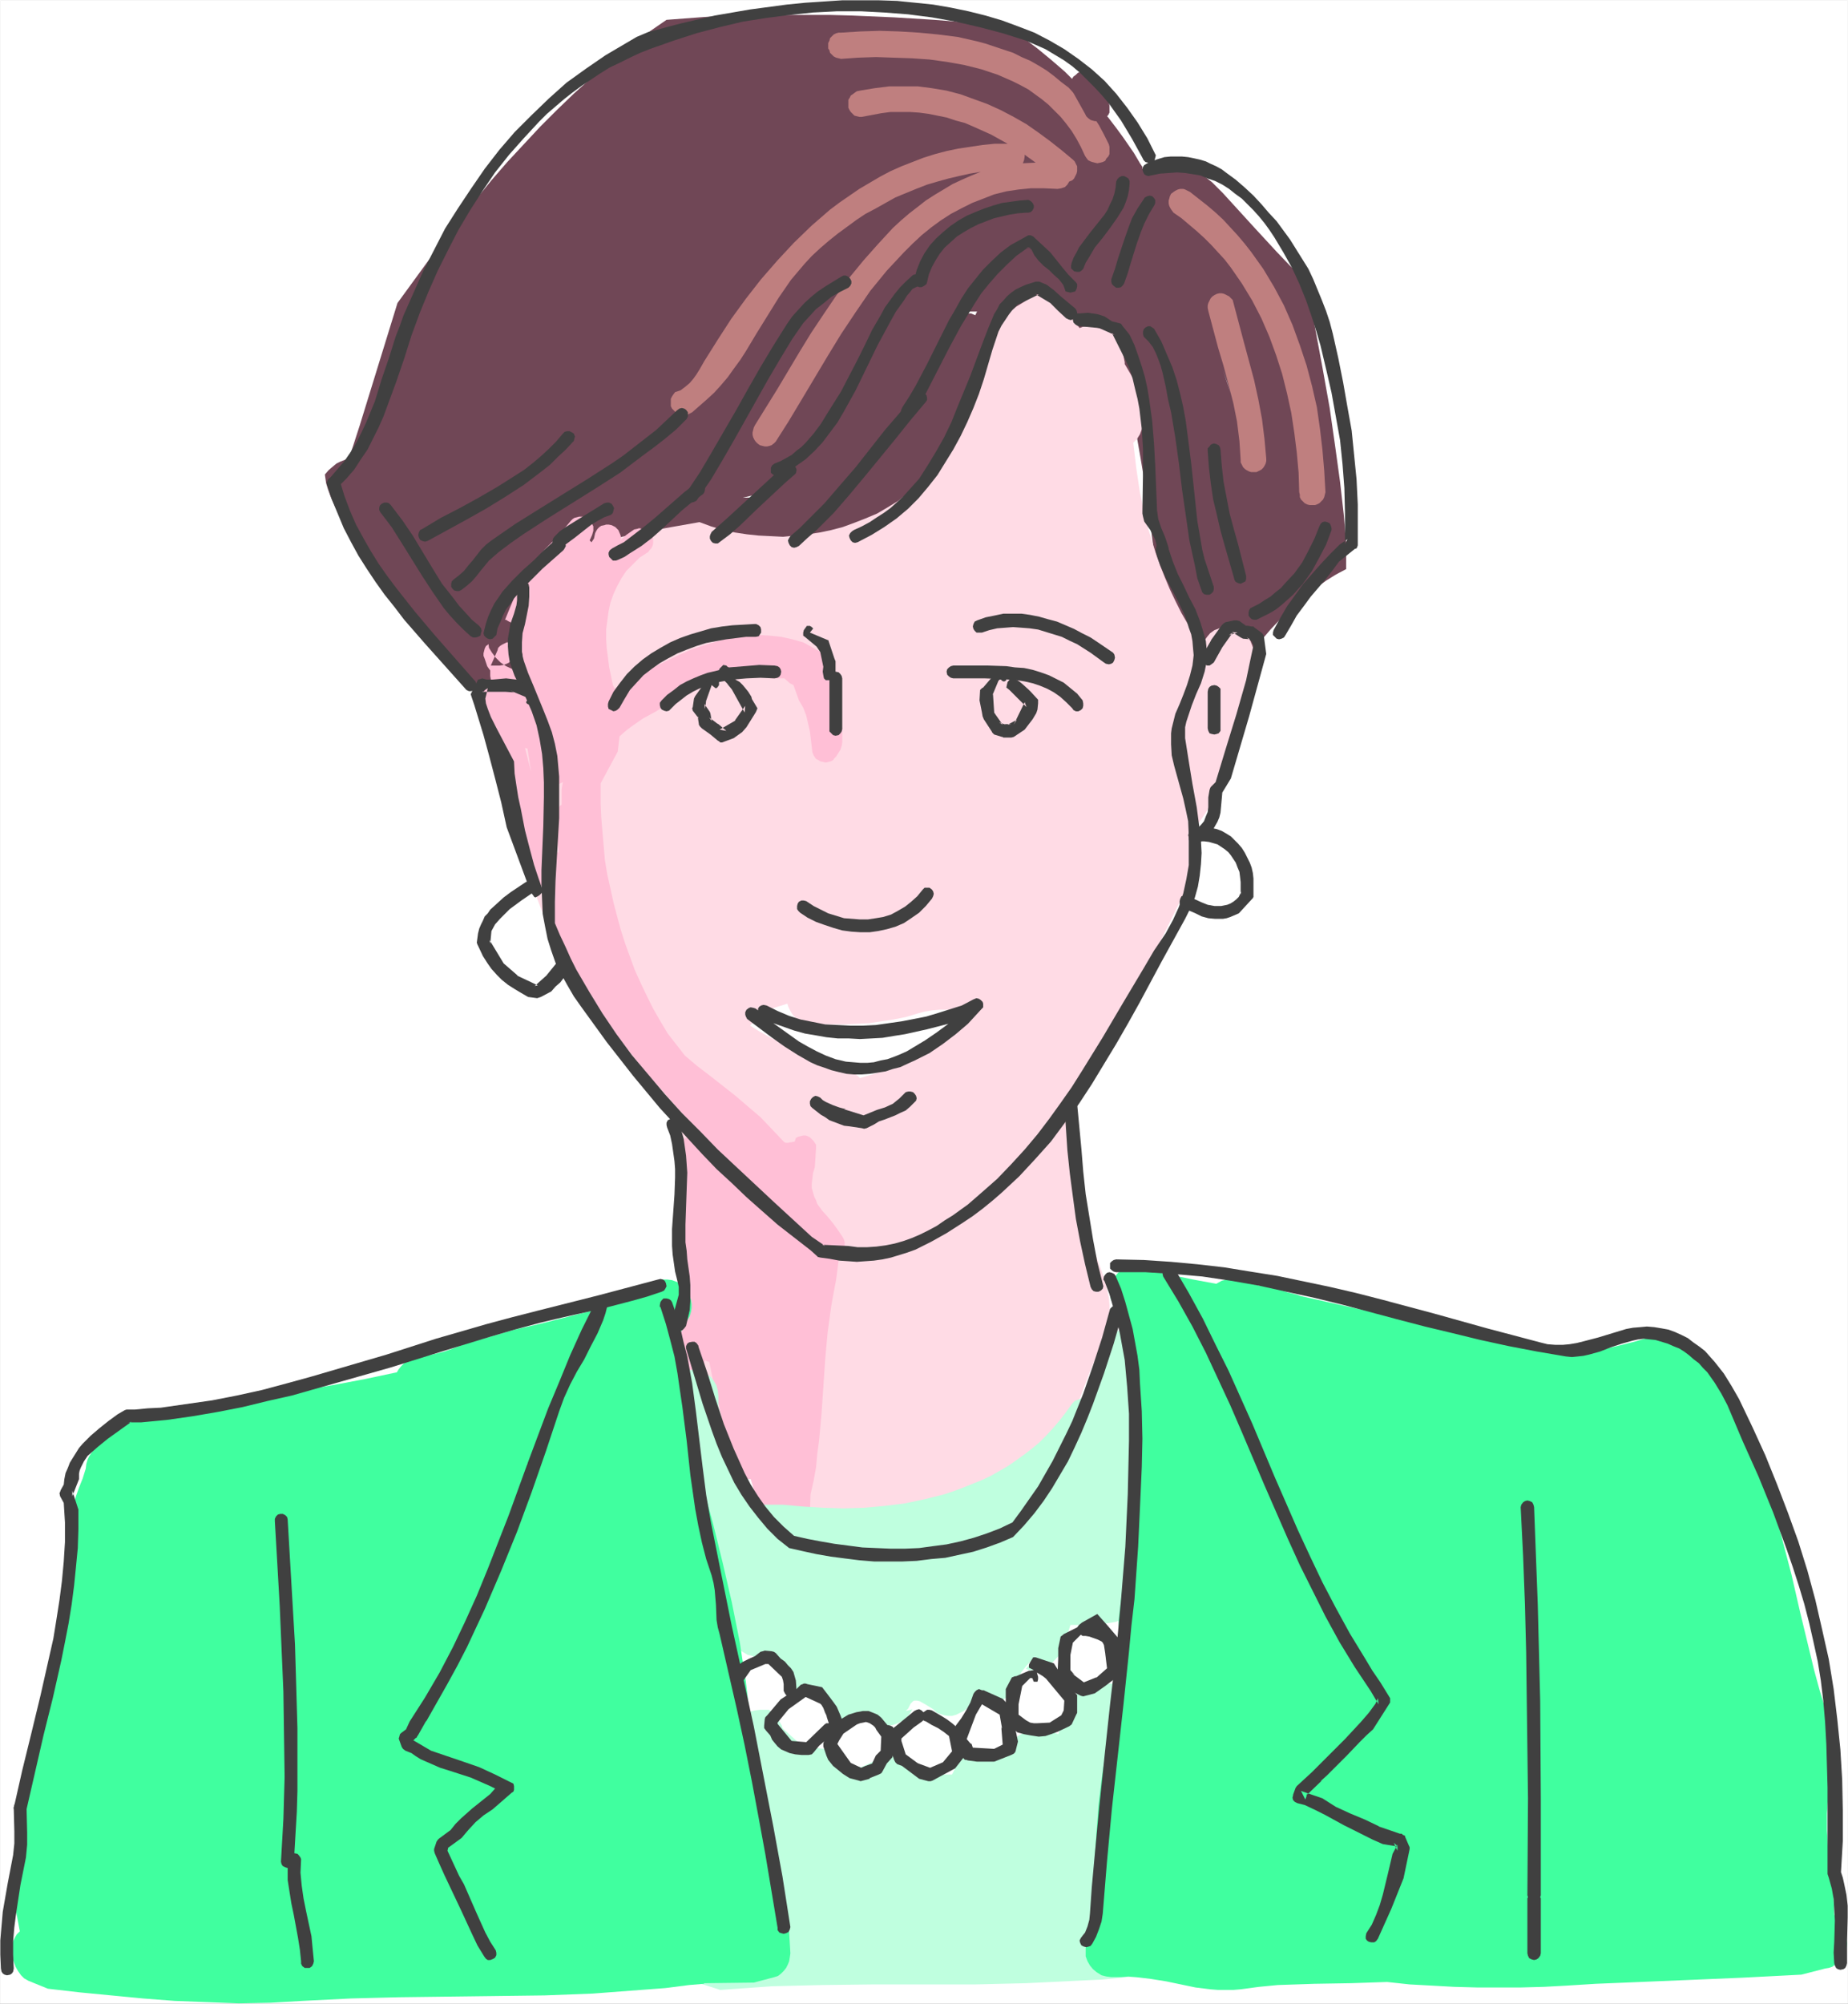 <?xml version="1.0" encoding="UTF-8" standalone="no"?>
<svg
   version="1.0"
   width="129.51mm"
   height="140.366mm"
   id="svg72"
   sodipodi:docname="Businesswoman 22.wmf"
   xmlns:inkscape="http://www.inkscape.org/namespaces/inkscape"
   xmlns:sodipodi="http://sodipodi.sourceforge.net/DTD/sodipodi-0.dtd"
   xmlns="http://www.w3.org/2000/svg"
   xmlns:svg="http://www.w3.org/2000/svg">
  <rect width="100%" height="100%" fill="#808080" stroke="none"/>
  <sodipodi:namedview
     id="namedview72"
     pagecolor="#ffffff"
     bordercolor="#000000"
     borderopacity="0.25"
     inkscape:showpageshadow="2"
     inkscape:pageopacity="0.0"
     inkscape:pagecheckerboard="0"
     inkscape:deskcolor="#d1d1d1"
     inkscape:document-units="mm" />
  <defs
     id="defs1">
    <pattern
       id="WMFhbasepattern"
       patternUnits="userSpaceOnUse"
       width="6"
       height="6"
       x="0"
       y="0" />
  </defs>
  <path
     style="fill:#ffffff;fill-opacity:1;fill-rule:evenodd;stroke:#ffffff;stroke-width:0.162px;stroke-linecap:round;stroke-linejoin:round;stroke-miterlimit:4;stroke-dasharray:none;stroke-opacity:1"
     d="M 0.081,0.081 V 530.435 H 489.405 V 0.081 v 0 z"
     id="path1" />
  <path
     style="fill:#704756;fill-opacity:1;fill-rule:evenodd;stroke:none"
     d="m 345.904,74.253 -4.202,-3.878 -3.555,-3.717 -5.818,-6.302 -8.403,-9.211 -2.909,-2.909 -1.454,-1.131 -1.293,-0.97 -1.293,-0.808 -1.293,-0.485 -1.616,-0.323 -1.454,-0.323 -6.464,0.646 -3.232,0.162 -0.323,-0.323 v -0.485 l -0.646,-0.97 -1.616,-2.747 -2.909,-4.201 -1.778,-2.424 -2.101,-2.747 -2.424,-2.747 -2.747,-3.07 -3.07,-3.07 -3.232,-3.232 -3.555,-3.07 -3.717,-3.07 -4.04,-3.07 L 266.397,6.868 257.348,6.06 247.49,5.252 236.986,4.605 225.836,4.121 220.018,3.959 h -5.818 -12.12 l -12.605,0.323 -6.464,0.485 -6.464,0.485 -5.171,3.555 -5.171,3.878 -4.848,3.878 -4.686,4.04 -4.686,4.201 -4.525,4.363 -4.363,4.363 -4.363,4.686 -4.363,4.686 -4.202,4.848 -4.202,5.171 -4.04,5.171 -4.202,5.333 -4.202,5.494 -8.242,11.312 -10.019,32.481 -1.778,5.494 -1.131,3.232 -0.646,0.162 -1.616,0.646 -0.97,0.485 -0.97,0.808 -1.131,0.97 -0.97,1.131 0.323,2.262 0.485,1.616 0.646,1.778 1.131,2.586 1.454,2.424 4.04,6.302 2.747,4.201 3.07,4.525 3.555,4.848 3.717,4.848 10.019,12.281 7.434,8.565 0.97,0.485 0.808,0.323 1.131,0.485 4.525,-0.323 -2.262,-0.162 h -0.485 l 0.646,-0.162 8.242,-1.454 -4.202,0.162 7.918,-5.009 -1.293,4.363 v 0.485 0.323 l 0.323,0.646 0.646,0.485 0.808,0.323 h 1.131 l 1.293,-0.162 1.293,-0.323 1.454,-0.808 0.646,-2.747 0.323,-1.293 v -1.454 -1.454 l -0.162,-1.293 -0.485,-1.454 -0.646,-1.293 -3.717,-0.97 -3.878,-0.808 1.616,-2.101 1.131,-1.616 1.131,-2.101 1.293,-2.424 1.293,-2.586 1.293,-3.07 1.293,-3.232 3.878,-1.293 4.848,-1.454 5.656,-1.293 3.07,-0.808 3.232,-0.485 3.555,-0.485 3.555,-0.323 3.555,-0.162 h 3.878 3.878 l 3.878,0.485 4.04,0.646 4.04,0.97 0.97,-0.162 0.323,0.808 0.97,1.131 0.97,0.808 1.293,0.646 1.293,0.485 1.293,0.162 1.293,-0.162 1.293,-0.323 1.293,-0.646 4.202,-2.747 2.909,-1.778 2.747,-1.778 6.949,-1.454 6.141,-1.616 2.909,-0.808 2.909,-0.97 2.747,-0.97 2.424,-1.131 4.525,-6.787 2.101,-3.555 2.101,-3.393 1.939,-3.717 1.939,-3.555 1.778,-3.717 1.454,-3.878 0.97,-0.485 0.808,-0.646 0.808,-0.646 0.646,-0.808 0.485,-0.97 0.323,-0.97 0.323,-1.131 v -1.131 l -0.323,-1.293 0.97,-0.97 0.646,-0.97 0.485,-1.131 0.162,-1.131 0.323,-1.616 4.04,-5.656 3.717,-5.171 4.04,1.131 3.232,0.97 3.555,1.293 5.171,1.131 4.848,1.131 0.808,2.586 2.262,11.312 2.101,11.635 1.131,6.464 1.131,6.787 2.747,20.361 1.616,11.312 2.586,5.817 1.778,4.525 0.323,0.485 0.485,1.131 1.131,1.454 0.808,0.646 0.808,0.646 h 6.626 0.162 l 4.686,-0.162 0.808,-0.162 1.616,-0.485 3.717,-2.586 1.454,-2.101 1.939,-2.262 2.586,-2.747 3.394,-3.393 1.778,-1.616 2.262,-1.778 2.262,-1.616 2.424,-1.778 2.586,-1.616 2.747,-1.454 v -3.232 -3.555 l -0.646,-7.757 -0.97,-8.565 -1.293,-9.373 -1.454,-10.18 -1.939,-10.827 -2.101,-11.312 z m -87.587,9.211 -1.131,-0.485 -3.717,0.162 -0.162,-0.646 h 5.494 z m 65.61,14.544 1.131,3.232 0.97,3.07 z m 3.878,-25.209 -3.555,-4.525 -3.07,-3.717 -2.747,-3.07 -1.293,-1.293 -1.293,-0.97 2.101,0.97 1.939,1.293 1.616,1.454 1.454,1.778 1.454,1.778 1.131,1.939 z m -26.502,-29.41 -0.485,-0.323 z m -104.555,88.392 7.595,-1.778 -0.808,1.616 z"
     id="path2" />
  <path
     style="fill:#bf7f7f;fill-opacity:1;fill-rule:evenodd;stroke:none"
     d="m 310.837,56.316 2.101,1.454 2.101,1.778 2.101,1.778 1.939,1.778 1.778,1.778 1.778,1.939 1.778,1.939 1.616,2.101 1.454,2.101 1.454,2.101 2.747,4.525 2.424,4.686 2.101,4.848 1.778,4.848 1.616,5.009 1.293,5.171 1.131,5.171 0.808,5.333 0.646,5.171 0.485,5.333 0.162,5.171 0.162,0.646 v 0.646 l 0.323,0.646 0.485,0.485 0.485,0.485 0.646,0.323 0.646,0.162 h 0.646 0.808 l 0.485,-0.162 0.646,-0.323 0.485,-0.485 0.485,-0.485 0.323,-0.646 0.162,-0.646 0.162,-0.646 -0.323,-5.656 -0.485,-5.656 -0.646,-5.494 -0.808,-5.656 -1.293,-5.656 -1.454,-5.494 -1.778,-5.333 -1.939,-5.333 -2.262,-5.171 -2.586,-4.848 -2.909,-4.848 -3.232,-4.525 -1.778,-2.262 -1.778,-2.101 -1.939,-2.101 -1.939,-2.101 -2.101,-1.939 -2.101,-1.778 -2.262,-1.778 -2.262,-1.778 -0.646,-0.323 -0.646,-0.323 -0.485,-0.162 h -0.808 l -0.646,0.162 -0.646,0.323 -0.485,0.323 -0.646,0.485 -0.323,0.646 -0.162,0.646 -0.162,0.485 v 0.808 l 0.162,0.646 0.323,0.646 0.323,0.485 z"
     id="path3" />
  <path
     style="fill:#bf7f7f;fill-opacity:1;fill-rule:evenodd;stroke:none"
     d="m 320.048,82.333 1.293,4.848 1.293,4.848 1.454,4.848 1.293,4.848 1.293,5.009 0.97,4.848 0.646,5.171 0.162,2.424 0.162,2.586 v 0.646 l 0.323,0.646 0.323,0.646 0.485,0.485 0.485,0.323 0.646,0.323 0.485,0.162 h 0.808 0.646 l 0.646,-0.323 0.646,-0.323 0.485,-0.485 0.323,-0.485 0.323,-0.646 0.162,-0.646 v -0.646 l -0.485,-5.333 -0.646,-5.171 -0.97,-5.171 -1.131,-5.171 -2.747,-10.18 -2.747,-10.342 -0.162,-0.646 -0.485,-0.485 -0.485,-0.485 -0.646,-0.323 -0.646,-0.323 -0.646,-0.162 h -0.646 l -0.646,0.162 -0.646,0.323 -0.485,0.323 -0.485,0.485 -0.323,0.646 -0.323,0.646 -0.162,0.646 v 0.646 z"
     id="path4" />
  <path
     style="fill:#bf7f7f;fill-opacity:1;fill-rule:evenodd;stroke:none"
     d="m 293.708,38.217 -1.293,-2.586 -1.293,-2.424 -1.454,-2.262 -1.454,-2.101 -1.778,-1.939 -1.616,-1.778 -1.778,-1.939 -1.939,-1.454 -1.939,-1.616 -1.939,-1.454 -2.101,-1.293 -2.262,-1.293 -2.262,-0.97 -2.262,-1.131 -2.424,-0.808 -2.424,-0.808 -2.424,-0.808 -2.424,-0.646 -5.01,-1.131 -5.171,-0.646 -5.01,-0.485 -5.333,-0.323 -5.171,-0.162 -5.01,0.162 -5.171,0.323 h -0.646 l -0.646,0.162 -0.646,0.323 -0.485,0.485 -0.485,0.485 -0.162,0.646 -0.323,0.646 v 0.646 0.808 l 0.323,0.485 0.162,0.646 0.485,0.485 0.485,0.485 0.646,0.323 0.646,0.162 0.646,0.162 4.525,-0.323 4.686,-0.162 4.686,0.162 4.848,0.162 4.686,0.323 4.686,0.646 4.525,0.808 4.525,1.131 4.363,1.454 4.04,1.778 1.939,0.97 2.101,1.131 1.778,1.293 1.778,1.293 1.778,1.454 1.616,1.616 1.616,1.616 1.454,1.778 1.454,1.939 1.293,2.101 1.131,2.101 1.131,2.424 0.323,0.485 0.485,0.646 0.646,0.323 0.485,0.162 0.646,0.162 0.646,0.162 0.808,-0.162 0.646,-0.162 0.646,-0.323 0.323,-0.646 0.485,-0.485 0.323,-0.646 V 40.156 39.51 38.864 Z"
     id="path5" />
  <path
     style="fill:#bf7f7f;fill-opacity:1;fill-rule:evenodd;stroke:none"
     d="m 227.775,23.997 -0.808,0.162 -0.485,0.323 -0.646,0.485 -0.485,0.323 -0.323,0.646 -0.323,0.485 v 0.808 0.646 0.646 l 0.323,0.646 0.323,0.485 0.485,0.485 0.485,0.485 0.646,0.162 0.646,0.162 h 0.646 l 2.586,-0.485 2.586,-0.485 2.424,-0.323 h 2.424 2.747 l 2.424,0.162 2.424,0.323 2.424,0.485 2.424,0.485 2.424,0.808 2.424,0.646 2.262,0.97 4.686,2.101 4.363,2.424 h -3.394 l -3.232,0.323 -3.232,0.485 -3.232,0.485 -3.07,0.646 -3.07,0.808 -3.07,0.97 -2.909,1.131 -2.909,1.131 -2.909,1.293 -2.747,1.454 -2.747,1.616 -2.747,1.616 -2.586,1.778 -2.586,1.778 -2.586,1.939 -2.424,2.101 -2.424,2.101 -4.686,4.525 -4.363,4.686 -4.363,5.009 -4.04,5.171 -3.878,5.333 -3.555,5.494 -3.555,5.656 -1.293,2.262 -0.808,1.293 -0.808,1.131 -0.97,1.131 -1.131,0.97 -1.293,0.97 -1.454,0.485 -0.485,0.646 -0.323,0.485 -0.323,0.646 v 0.646 0.646 0.646 l 0.323,0.646 0.485,0.485 0.485,0.485 0.485,0.485 0.646,0.162 0.646,0.162 h 0.646 l 0.646,-0.162 0.646,-0.323 0.646,-0.323 3.878,-3.393 1.939,-1.778 1.616,-1.778 1.939,-2.262 1.616,-2.262 1.778,-2.424 1.454,-2.262 2.909,-4.848 2.909,-4.686 2.909,-4.686 3.232,-4.686 1.778,-2.101 1.778,-2.101 1.939,-2.101 2.262,-2.101 2.262,-1.939 2.424,-1.939 2.424,-1.778 2.424,-1.778 2.424,-1.616 2.747,-1.454 2.586,-1.454 2.586,-1.454 2.747,-1.131 2.747,-1.131 2.909,-1.131 2.747,-0.808 2.909,-0.808 2.747,-0.646 2.909,-0.646 2.909,-0.485 -2.424,0.97 -2.586,1.131 -2.424,1.131 -2.424,1.454 -2.424,1.454 -2.262,1.454 -2.262,1.778 -2.101,1.616 -2.262,1.939 -2.101,1.939 -3.878,4.201 -3.878,4.363 -3.717,4.525 -3.555,4.848 -3.394,5.009 -3.232,4.848 -3.07,5.009 -5.979,10.019 -5.818,9.372 -0.323,0.646 -0.162,0.646 -0.162,0.646 v 0.646 l 0.162,0.646 0.323,0.646 0.323,0.485 0.485,0.485 0.646,0.485 0.646,0.162 0.646,0.162 h 0.646 l 0.646,-0.162 0.485,-0.162 0.646,-0.485 0.485,-0.485 3.394,-5.333 3.394,-5.656 6.949,-11.635 3.555,-5.817 3.878,-5.817 3.878,-5.656 4.363,-5.333 2.262,-2.424 2.262,-2.424 2.262,-2.262 2.424,-2.262 2.586,-2.101 2.424,-1.778 2.747,-1.778 2.747,-1.454 2.909,-1.454 2.909,-1.131 2.909,-1.131 3.232,-0.808 3.232,-0.485 3.232,-0.323 h 3.555 l 3.555,0.162 0.97,-0.162 0.97,-0.323 0.646,-0.646 0.485,-0.808 0.808,-0.323 0.485,-0.485 0.323,-0.646 0.323,-0.646 0.162,-0.646 v -0.646 -0.646 l -0.323,-0.646 -0.323,-0.646 -0.485,-0.485 -2.909,-2.424 -3.07,-2.424 -3.07,-2.262 -3.232,-2.262 -3.394,-1.939 -3.394,-1.778 -3.555,-1.616 -3.555,-1.293 -3.555,-1.293 -3.717,-0.97 -3.878,-0.646 -3.717,-0.485 h -3.717 -3.878 l -3.878,0.485 z m 43.632,16.967 2.909,2.101 -3.394,0.162 0.323,-0.808 0.162,-0.97 z"
     id="path6" />
  <path
     style="fill:#ffdbe5;fill-opacity:1;fill-rule:evenodd;stroke:none"
     d="m 332.007,172.826 v -0.97 l -0.323,-0.97 -0.323,-0.808 -0.323,-0.808 -0.646,-0.808 -0.646,-0.646 -0.808,-0.646 -0.646,-0.485 -1.454,-0.485 -1.293,-0.162 h -1.293 l -1.293,0.323 -1.293,0.485 -1.131,0.808 -0.808,0.97 -0.808,1.131 -0.485,1.293 -0.646,0.808 -0.485,-1.778 -0.808,-1.616 -1.778,-3.07 -1.778,-3.07 -1.616,-3.232 -1.454,-3.07 -1.293,-3.07 -1.293,-3.232 -1.131,-3.232 -0.97,-3.07 -0.97,-3.232 -0.808,-3.232 -1.454,-6.464 -0.97,-6.464 -0.808,-6.787 0.97,-0.97 0.808,-1.293 0.485,-1.293 0.162,-0.808 v -0.808 -1.939 -0.485 -1.939 l -0.323,-1.778 -0.485,-1.454 -1.131,-3.393 -2.747,-4.686 V 95.906 l -0.808,-4.04 -0.323,-0.808 -0.323,-0.808 -0.485,-0.646 -0.646,-0.646 -0.646,-0.646 -0.808,-0.485 -0.808,-0.323 -0.808,-0.323 -2.424,-0.646 -0.97,-0.162 h -0.97 l -1.131,0.162 -0.808,0.323 -2.262,-2.909 -0.323,-0.808 -0.323,-1.131 -0.485,-0.97 -0.808,-1.131 -0.97,-0.808 -1.293,-0.646 -1.131,-0.485 -1.454,-0.162 h -1.293 l -1.293,0.323 -1.293,0.646 -2.262,1.454 -1.616,0.97 -1.293,1.131 -1.131,1.131 -1.131,1.293 -0.97,1.454 -0.808,1.454 -1.616,3.07 -2.586,6.141 -2.424,6.141 -2.586,6.141 -2.747,5.817 -1.454,2.909 -1.616,2.747 -1.778,2.747 -1.939,2.586 -2.101,2.424 -2.424,2.101 -2.586,2.101 -2.909,1.778 -2.747,1.616 -3.07,1.293 -2.909,1.131 -3.07,1.131 -3.07,0.808 -3.07,0.646 -3.232,0.485 -3.232,0.323 -3.232,0.323 -3.232,-0.162 -3.232,-0.162 -3.07,-0.323 -3.232,-0.485 -3.07,-0.646 -3.232,-0.97 -3.07,-1.131 -8.242,1.454 -8.242,1.454 -4.04,0.97 -4.04,0.97 -4.04,1.454 -3.878,1.778 -2.909,0.646 -1.454,-0.162 -1.454,0.323 -1.293,0.485 -1.293,0.808 -1.939,1.778 -1.778,2.101 -1.454,2.101 -1.293,2.424 -1.131,2.424 -0.808,2.586 -0.485,2.747 -0.323,2.747 -1.778,3.717 -0.646,1.939 -0.646,2.101 -0.646,3.878 0.162,0.646 -0.97,0.808 -0.485,0.808 -1.131,1.778 -0.646,1.454 -0.323,1.454 v 1.616 l 0.323,1.454 1.778,3.555 1.293,2.262 0.97,2.424 0.808,2.424 0.646,2.586 0.485,2.586 0.323,2.424 0.808,5.171 1.131,6.141 1.293,5.817 1.778,5.817 1.778,5.656 2.101,5.494 2.424,5.333 2.586,5.333 2.747,5.171 2.909,5.171 3.232,5.009 3.232,4.848 3.394,4.848 3.555,4.525 3.878,4.686 3.878,4.525 3.878,4.525 0.646,0.97 v 0.162 l -0.162,13.412 0.162,6.787 0.162,6.787 0.162,0.808 0.162,0.646 0.646,1.616 0.485,1.616 0.162,0.808 v 0.808 3.07 l -0.162,3.232 -0.323,6.464 v 3.232 l 0.162,3.232 0.323,3.07 0.646,3.07 1.616,5.333 1.778,5.171 2.101,5.171 2.262,5.009 2.424,5.009 2.586,4.848 3.07,4.848 3.07,4.848 1.131,1.616 1.131,1.454 1.131,1.131 1.293,1.293 1.293,1.131 1.293,0.97 2.747,1.939 2.909,1.454 3.07,1.293 3.07,0.808 3.232,0.808 3.232,0.485 3.232,0.485 3.394,0.162 3.232,0.162 6.787,0.162 6.626,0.162 h 1.293 l 1.131,-0.162 1.293,-0.323 1.131,-0.162 2.424,-0.97 2.101,-1.131 2.101,-1.616 1.778,-1.616 1.939,-1.939 1.616,-1.939 2.101,2.262 0.808,-0.646 0.646,-0.97 0.97,-1.778 1.616,-1.616 1.616,-2.101 1.293,-1.939 1.293,-2.262 1.939,-4.686 1.939,-4.525 3.717,-9.372 3.555,-9.373 1.939,-4.686 2.101,-4.686 0.808,-2.101 0.485,-2.262 0.162,-2.262 v -2.262 l -0.162,-2.101 -0.485,-2.262 -0.485,-2.262 -0.808,-2.101 -1.616,-4.525 -1.616,-4.363 -0.808,-2.262 -0.808,-2.262 -0.646,-2.262 -0.323,-2.262 -0.97,-6.787 -0.97,-6.787 -1.616,-13.736 4.04,-3.555 2.262,-3.393 2.262,-3.555 1.939,-3.555 1.939,-3.555 10.181,-20.523 10.181,-20.684 0.646,-1.616 0.323,-1.616 0.162,-1.616 0.162,-1.778 -0.162,-3.555 v -3.555 l 1.778,-2.424 1.616,-2.424 1.616,-2.586 1.293,-2.586 1.131,-2.747 1.131,-2.747 0.97,-2.747 0.97,-2.909 1.616,-5.817 1.293,-5.817 1.131,-5.979 0.97,-5.817 z m -130.896,95.987 1.293,-1.131 6.141,-1.939 0.323,0.97 0.485,0.97 0.485,0.808 0.646,0.808 0.97,0.646 0.808,0.485 0.97,0.323 1.131,0.323 2.909,0.162 h 6.464 l 3.232,-0.162 3.232,-0.162 3.232,-0.485 3.232,-0.485 3.232,-0.646 3.232,-0.97 1.778,-0.485 1.939,-0.323 1.939,-0.162 h 1.939 l 4.04,0.162 3.878,0.162 -0.808,0.808 -3.232,2.909 -3.555,2.747 -3.555,2.424 -3.717,2.262 -3.878,2.101 -3.878,1.778 -4.04,1.454 -4.202,1.293 -0.646,-0.646 -0.646,-0.485 -0.646,-0.485 -0.808,-0.162 -3.232,-0.97 -11.797,-5.171 -5.818,-2.747 -2.909,-1.616 -2.586,-1.616 1.131,-1.293 z m -7.595,37.328 v 0.323 z"
     id="path7" />
  <path
     style="fill:#ffbfd6;fill-opacity:1;fill-rule:evenodd;stroke:none"
     d="m 223.25,327.633 -1.293,-1.939 -1.293,-1.778 -1.454,-1.778 -1.454,-1.616 -1.293,-1.778 -0.323,-0.97 -0.485,-0.97 -0.323,-1.131 -0.323,-1.131 v -1.131 l 0.162,-1.293 0.162,-1.454 0.485,-1.616 0.323,-4.848 v -1.131 l -0.646,-0.97 -0.485,-0.485 -0.485,-0.485 -0.646,-0.323 -0.485,-0.162 h -0.646 l -0.646,0.162 -0.646,0.162 -0.646,0.323 -0.323,0.97 -1.778,0.323 h -0.646 l -0.323,-0.162 -0.162,-0.162 -3.07,-3.232 -3.07,-3.232 -3.232,-2.747 -3.394,-2.909 -6.787,-5.333 -3.394,-2.586 -3.232,-2.747 -2.262,-2.909 -2.262,-2.909 -1.939,-3.232 -1.939,-3.393 -1.616,-3.232 -1.616,-3.393 -1.616,-3.555 -1.293,-3.555 -1.293,-3.555 -1.131,-3.555 -0.97,-3.555 -0.97,-3.717 -0.808,-3.717 -0.808,-3.555 -0.646,-3.878 -0.323,-3.717 -0.323,-3.717 -0.323,-3.878 -0.162,-3.555 v -3.878 -1.616 l 4.525,-8.403 0.485,-4.04 1.454,-1.293 1.454,-1.131 3.232,-2.262 3.555,-1.939 3.394,-2.101 7.272,-3.555 3.717,-1.939 3.394,-1.778 1.454,-0.808 1.616,-0.323 h 1.616 1.454 l 1.778,0.323 1.454,0.485 3.232,0.97 h 3.555 l 1.293,1.131 0.162,0.162 0.97,0.485 1.454,4.04 1.131,1.939 0.808,2.101 0.485,2.101 0.485,2.101 0.646,5.494 0.323,0.808 0.323,0.485 0.323,0.485 0.646,0.323 0.485,0.323 0.808,0.162 0.646,0.162 0.646,-0.162 0.646,-0.162 0.646,-0.323 0.323,-0.485 0.485,-0.485 1.131,-1.778 0.323,-0.97 0.162,-0.97 v -3.555 l -0.485,-3.717 -0.646,-3.555 -1.131,-3.555 -1.131,-3.393 -0.808,-4.201 -0.162,-0.485 -0.323,-0.646 -0.97,-0.808 -4.686,-2.586 -2.909,-0.808 -2.909,-0.646 -3.07,-0.323 -2.909,-0.162 -3.07,0.162 -2.909,0.323 -3.07,0.646 -2.909,0.808 -3.07,0.97 -2.909,0.97 -2.909,1.293 -2.747,1.293 -5.656,2.747 -5.333,2.747 -3.555,2.262 -0.485,-0.97 -0.485,-2.424 -0.485,-2.262 -0.323,-2.586 -0.323,-2.424 -0.162,-2.424 V 166.685 l 0.323,-2.424 0.323,-2.424 0.485,-2.262 0.808,-2.262 0.97,-2.101 1.131,-2.101 1.293,-1.939 1.778,-1.778 1.778,-1.778 2.262,-1.454 0.323,-0.485 0.485,-0.485 0.323,-0.646 0.162,-0.646 v -0.646 -0.646 l -0.323,-0.646 -0.323,-0.646 -0.485,-0.485 -0.485,-0.485 -0.646,-0.162 -0.646,-0.162 -0.808,-0.162 -0.485,0.162 -0.808,0.162 -0.485,0.323 -1.616,1.131 -1.616,1.454 0.162,-0.485 V 141.961 l -0.162,-0.485 -0.485,-1.131 -0.808,-0.808 -0.97,-0.485 -0.808,-0.162 h -0.646 l -0.485,0.162 -0.808,0.162 -0.485,0.323 -0.485,0.485 -0.323,0.485 -0.323,0.646 -0.323,1.454 -0.646,0.97 -0.485,-0.485 0.646,-1.454 0.323,-1.131 v -1.131 l -0.485,-0.97 -0.646,-0.808 -0.485,-0.485 -0.646,-0.162 -0.646,-0.162 h -0.808 l -0.646,0.162 -0.646,0.162 -0.485,0.323 -0.485,0.485 -4.04,4.848 0.323,-0.485 -1.616,1.616 -1.616,1.616 -1.454,1.778 -1.293,1.778 -0.646,0.485 -0.646,0.485 -0.485,0.485 -0.485,0.646 -0.162,0.97 v 0.162 0.485 l -1.131,1.939 -1.131,2.101 -1.778,4.201 -1.778,4.363 -1.293,4.363 h -0.808 l -0.808,0.162 -0.646,0.323 -0.485,0.485 -0.485,0.323 -0.323,0.646 -0.162,0.646 -0.162,0.646 v 0.646 l 0.323,0.808 0.646,1.939 0.323,0.485 0.485,0.646 v 1.454 l 0.162,0.97 0.485,0.97 -0.97,0.485 -0.808,0.808 -0.485,0.808 -0.162,0.646 v 0.485 3.717 2.101 0.646 l 0.162,0.485 0.646,0.97 0.808,0.808 0.97,0.485 2.101,8.403 2.262,8.403 2.424,8.241 2.586,8.403 0.162,4.848 0.162,0.646 0.323,0.485 0.323,0.485 0.323,0.485 0.485,0.323 0.646,0.162 0.485,0.162 0.646,0.162 0.162,-0.162 0.485,2.747 0.485,2.586 0.646,2.586 0.646,2.586 1.778,5.171 1.778,5.009 5.171,7.433 0.808,0.808 1.131,0.323 3.394,5.494 3.717,5.494 4.04,5.171 4.04,5.009 4.525,5.009 4.363,5.009 9.05,9.696 -0.808,0.323 -0.646,0.323 -0.646,0.485 -0.485,0.646 -0.485,-1.939 v -0.323 l -0.323,-1.293 -0.485,-0.808 -0.808,-0.646 -0.808,-0.323 -0.97,-0.162 h -0.646 l -0.646,0.323 -0.646,0.323 -0.485,0.323 -0.485,0.646 -0.323,0.485 -0.162,0.808 v 0.646 l 0.162,4.525 0.485,1.131 0.485,1.131 0.162,1.131 0.323,1.293 0.162,1.293 -0.162,1.293 -0.323,2.586 -0.485,2.424 -0.323,1.293 v 1.131 l 0.323,7.757 v 7.595 l -0.646,11.796 -0.162,0.485 v 3.07 5.333 0.646 l 0.162,0.646 0.323,0.646 0.485,0.485 0.485,0.485 0.646,0.323 0.646,0.162 0.646,0.162 0.646,-0.162 0.646,-0.162 0.485,-0.323 0.485,-0.323 0.323,-0.323 0.485,-0.646 0.162,-0.485 0.162,-0.646 0.485,0.323 0.646,0.162 1.293,6.302 1.454,6.141 1.454,6.302 0.646,3.07 0.323,3.232 3.555,5.171 0.485,0.323 0.485,0.323 0.808,0.162 h 0.485 l 0.808,2.747 0.97,2.747 1.293,2.424 1.454,2.586 3.878,4.363 0.485,0.485 0.485,0.162 0.808,0.162 h 0.646 l 0.646,-0.162 0.646,-0.162 0.646,-0.485 0.323,-0.323 0.485,-0.646 0.323,-0.646 0.162,-1.131 0.97,-1.616 0.485,-0.808 0.162,-0.97 0.162,-4.686 0.808,-3.555 0.646,-3.555 0.323,-3.555 0.485,-3.555 0.646,-7.11 0.485,-7.11 0.485,-7.272 0.646,-7.11 0.97,-7.11 0.646,-3.555 0.646,-3.393 0.646,-5.009 v -0.323 l -0.162,-0.808 0.162,-0.162 0.646,-0.485 0.485,-0.485 0.323,-0.646 0.162,-0.485 v -0.646 -0.808 l -0.162,-0.646 z m -74.174,-120.55 -0.323,1.939 v 4.04 l -0.485,0.323 -0.323,0.485 -0.162,-6.141 0.646,-0.323 z m -1.454,15.675 0.323,2.909 h -0.646 z m -12.766,-39.591 -0.162,-0.485 -0.485,-0.646 0.646,-0.162 z m 4.202,14.867 0.646,0.162 0.485,3.07 0.485,3.07 z"
     id="path8" />
  <path
     style="fill:#bfffdf;fill-opacity:1;fill-rule:evenodd;stroke:none"
     d="m 178.972,384.03 2.101,7.11 1.131,3.393 1.293,3.393 1.454,3.393 1.616,3.07 1.778,3.232 1.778,2.909 0.162,7.918 v 8.08 l 1.778,3.07 v 0.485 l 0.162,1.293 0.323,1.293 0.646,1.131 0.808,0.97 1.616,1.778 0.808,0.646 0.808,0.485 0.808,0.485 0.808,0.162 0.97,0.323 h 0.808 0.97 l 0.808,-0.162 6.141,4.525 1.131,4.201 0.808,0.646 0.97,0.646 0.97,0.323 1.131,0.162 1.131,0.162 0.97,-0.162 1.131,-0.323 0.97,-0.485 0.162,0.162 v 0.808 l 0.162,1.454 0.323,1.293 0.646,1.131 0.808,0.97 0.97,0.808 1.293,0.808 1.293,0.323 1.293,0.162 h 2.101 l 0.97,-0.162 0.97,-0.162 0.808,-0.162 0.808,-0.485 0.323,-0.162 0.808,0.808 1.131,0.485 1.131,0.485 1.454,0.162 1.293,-0.162 1.293,-0.485 1.293,-0.646 0.97,-0.808 0.97,-1.131 0.646,-1.131 -1.778,0.485 0.646,-0.646 0.323,-0.646 0.323,-0.646 0.646,-0.646 0.323,-0.162 h 0.323 0.485 l 0.646,0.162 1.454,0.808 2.101,1.293 0.97,0.97 0.97,0.323 0.97,0.323 1.131,0.162 h 0.97 l 1.131,-0.323 0.97,-0.485 0.97,-0.485 0.808,-0.646 0.808,-0.808 0.485,-0.97 0.485,-0.97 0.162,-0.97 1.293,0.808 0.646,0.485 0.808,0.162 1.293,0.323 h 1.454 l 1.293,-0.323 1.293,-0.323 1.131,-0.808 0.808,-0.97 0.97,-0.97 0.485,-1.293 0.162,-0.97 0.808,-1.939 1.293,-1.616 1.293,-1.454 1.616,-1.293 -2.909,3.393 0.97,0.323 h 0.97 0.808 l 0.808,-0.162 0.808,-0.162 0.808,-0.323 0.646,-0.485 0.808,-0.485 0.646,-0.646 1.778,-1.939 0.646,-0.97 0.485,-0.808 0.323,-0.97 0.323,-0.808 0.162,-1.616 0.808,-2.586 h 2.909 3.07 l 3.07,-0.323 2.909,-0.485 3.394,-1.293 1.131,-0.485 0.97,-0.646 0.808,-0.808 0.808,-1.131 2.747,-6.141 0.485,-2.424 0.323,-2.424 v -1.293 -1.131 l -0.162,-1.131 -0.323,-1.293 -0.646,-2.909 -0.646,-2.909 -0.323,-2.909 -0.323,-3.07 -0.323,-2.909 v -2.909 -5.979 l 0.485,-5.817 0.323,-5.817 1.293,-11.796 0.323,-2.586 v -1.131 -0.97 l -0.323,-0.97 -0.323,-0.97 -0.485,-0.808 -0.646,-0.808 -0.646,-0.646 -0.808,-0.485 -1.293,-0.646 -1.293,-0.323 h -1.454 l -1.293,0.162 -1.131,0.323 -1.131,0.646 -1.131,0.97 -0.808,1.131 -3.07,5.494 -1.454,4.686 -1.454,4.686 -1.616,0.646 -0.808,0.323 -0.646,0.646 -1.616,2.262 -1.616,2.101 -1.778,2.101 -1.778,1.939 -1.939,1.939 -1.939,1.616 -2.101,1.616 -2.262,1.616 -2.101,1.454 -2.262,1.293 -2.262,1.293 -2.424,1.131 -2.424,0.97 -2.424,0.97 -2.586,0.97 -2.424,0.808 -2.586,0.646 -2.586,0.646 -5.333,1.131 -5.333,0.646 -5.333,0.485 -5.494,0.162 -5.333,-0.162 -5.333,-0.323 -5.333,-0.485 h -6.464 l -0.323,-0.323 -2.424,-3.717 -0.97,-1.778 -0.808,-2.101 -1.454,-3.878 -1.293,-3.878 -0.808,-1.939 -0.808,-1.939 -1.778,-6.464 v -2.747 l -0.162,-1.454 -0.323,-1.293 -0.646,-1.131 -0.808,-1.131 -1.131,-0.808 -1.131,-0.646 -1.293,-0.323 -1.454,-0.162 -1.293,0.162 -1.293,0.323 -1.293,0.646 -0.97,0.808 -0.808,1.131 -0.646,1.131 -0.485,1.293 v 1.454 0 2.909 0.97 l 0.323,1.616 0.323,2.262 0.485,2.262 z"
     id="path9" />
  <path
     style="fill:#bfffdf;fill-opacity:1;fill-rule:evenodd;stroke:none"
     d="m 321.664,503.125 -4.202,-0.97 -5.979,-0.646 -0.323,-1.454 -0.485,-1.616 -0.323,-0.323 h 0.323 l 2.586,-0.323 1.131,-0.162 1.131,-0.323 1.131,-0.646 0.808,-0.808 0.808,-0.808 0.646,-0.97 0.485,-1.131 0.162,-1.131 v -1.454 l -0.323,-1.293 -0.485,-1.293 -0.646,-1.131 -0.97,-0.97 -1.131,-0.808 -1.131,-0.485 -1.454,-0.323 -3.232,-0.323 -13.736,-0.162 0.808,-5.656 0.97,-5.494 1.131,-5.656 0.808,-5.494 1.616,-7.757 v -0.97 -1.293 l -0.485,-1.293 -0.646,-1.131 -0.808,-1.131 -0.97,-0.808 -1.293,-0.646 -1.293,-0.323 -1.293,-0.162 h -2.262 -0.485 -0.485 l -2.586,0.485 -1.131,0.323 -1.131,0.485 -0.97,0.646 -0.97,1.131 -1.616,1.939 -0.646,0.808 -0.485,1.131 -0.323,1.131 v 1.131 l -1.616,4.201 -1.131,-0.485 -1.293,-0.323 -2.262,-0.485 h -0.97 -0.808 l -0.97,0.162 -0.808,0.162 -0.808,0.485 -0.808,0.485 -0.808,0.485 -0.646,0.646 -0.485,0.808 -0.485,0.808 -0.162,0.808 -0.162,0.97 -2.586,0.485 -5.979,-0.162 -1.454,0.323 -1.293,0.485 -1.454,0.646 -1.131,1.131 -1.616,3.232 h -1.939 -5.979 l -2.262,-2.262 -0.485,-0.485 -2.262,-1.131 -0.485,-0.323 -1.131,-0.485 -1.778,-0.323 -0.97,-0.162 h -1.131 l -1.454,0.97 -1.131,0.808 -1.616,0.808 -2.586,1.131 0.808,-0.485 0.162,-0.162 h -0.323 l -3.555,1.454 -1.293,-1.616 0.323,0.323 -1.616,-2.101 -0.808,-0.97 -1.131,-0.97 -1.293,-0.808 -1.454,-0.162 -1.131,-0.162 -1.454,-0.485 -2.586,-0.97 -0.323,-0.162 -0.485,-0.323 -3.555,-3.232 -0.162,-0.646 -0.646,-1.131 -1.131,-1.454 -0.808,-0.808 -0.808,-0.808 h -2.424 l -1.293,0.162 -1.293,0.323 -1.131,0.323 -1.293,0.485 -1.293,0.808 -1.131,0.97 v 7.272 0.162 1.778 1.131 l 0.162,0.97 0.485,1.293 0.808,0.808 0.485,0.646 1.616,3.07 -0.323,-0.485 1.939,3.232 1.939,3.555 2.101,4.363 -8.08,0.808 -8.242,1.454 -0.97,0.485 -0.97,0.646 -0.646,0.646 -0.808,0.808 -0.485,0.97 -0.323,0.808 -0.323,1.131 v 0.97 0.97 l 0.162,0.97 0.485,0.808 0.323,0.808 -8.565,1.778 -13.09,1.616 -1.293,0.323 -1.131,0.485 -0.97,0.646 -0.808,0.808 -0.808,1.131 -0.485,0.97 -0.485,1.293 v 1.293 l 0.162,1.454 0.323,1.293 0.646,1.131 0.97,0.97 0.97,0.808 1.131,0.808 1.293,0.323 1.293,0.162 h 5.656 l 13.413,-0.323 -0.323,0.97 -0.323,1.454 v 1.454 l 0.323,1.454 0.646,1.293 v 0.808 l 0.323,0.97 0.323,0.97 0.485,0.646 0.485,0.808 0.808,0.646 0.646,0.485 0.97,0.485 5.01,1.616 6.787,-0.485 6.787,-0.485 6.626,-0.162 6.787,-0.162 13.574,-0.162 h 13.413 13.574 l 13.413,-0.323 13.413,-0.646 6.787,-0.323 6.626,-0.646 h 3.555 4.686 l 1.293,-0.162 1.131,-0.323 0.97,-0.485 1.131,-0.808 1.939,-1.778 0.485,-0.485 0.646,-0.808 0.485,-0.808 0.323,-0.646 v -0.162 l 5.494,-0.323 0.97,-0.162 1.131,-0.323 0.97,-0.485 0.808,-0.646 0.808,-0.808 0.646,-0.808 0.485,-0.97 0.323,-1.131 0.162,-1.454 v -1.293 l -0.323,-1.293 -0.646,-1.293 -0.808,-0.97 -0.97,-0.808 -1.293,-0.808 z"
     id="path10" />
  <path
     style="fill:#40ff9f;fill-opacity:1;fill-rule:evenodd;stroke:none"
     d="m 487.304,509.589 -0.97,-0.808 -0.485,-1.939 -0.162,-4.525 -0.485,-4.363 -0.485,-4.363 -0.485,-4.363 -0.323,-4.525 v -4.525 l 0.162,-2.262 0.323,-2.262 0.485,-2.262 0.485,-2.424 0.485,-1.616 0.162,-1.616 0.162,-1.616 v -1.616 l -0.162,-1.616 v -1.616 l -0.323,-1.616 -0.485,-1.616 -1.616,-5.171 -1.616,-5.333 -1.454,-5.333 -1.293,-5.333 -2.424,-10.019 -2.262,-9.857 -2.586,-9.857 -1.293,-4.848 -1.616,-4.686 -1.616,-4.848 -1.778,-4.525 -1.778,-4.686 -2.101,-4.525 -2.262,-4.363 -2.424,-4.363 -2.747,-4.201 -2.909,-4.201 -6.787,-6.302 -0.97,-0.646 -0.97,-0.485 -1.131,-0.323 h -1.131 -3.717 l -3.878,1.131 -3.878,0.97 -4.04,0.97 -3.878,0.485 -4.04,0.323 h -3.878 l -1.939,-0.162 -1.939,-0.162 -1.939,-0.323 -1.939,-0.485 -7.757,-1.939 -7.595,-1.939 -15.352,-3.232 -15.029,-3.232 -15.19,-3.393 -0.808,-0.323 -2.586,-0.646 -2.424,-0.808 -2.586,-0.646 -1.293,-0.323 h -1.293 l -4.525,-1.293 -1.131,-0.323 -1.293,-0.162 -1.616,0.162 -1.293,0.323 -1.454,0.808 -6.141,-1.131 -3.07,-0.646 -3.07,-0.323 -3.232,-1.131 -0.646,-0.485 -0.808,-0.323 -0.808,-0.323 h -0.97 l -1.616,-0.323 h -1.293 l -1.131,0.162 -1.131,0.323 -0.97,0.485 -1.131,0.808 -0.646,0.808 -0.646,1.131 -0.485,1.131 -0.323,1.131 v 1.293 l 0.162,1.293 0.485,1.131 0.646,1.131 0.808,0.97 1.131,0.808 1.131,0.646 0.97,1.454 -0.162,1.131 v 3.878 4.363 l 0.162,4.363 0.323,8.888 0.485,8.726 v 4.363 4.525 l -0.646,9.211 -0.808,9.373 -1.131,9.534 -1.131,9.373 -0.162,1.454 v 1.454 l 0.162,3.07 0.808,5.979 0.162,2.909 0.162,3.07 -0.162,1.454 -0.162,1.454 -0.162,1.454 -0.485,1.293 -1.293,3.393 -0.97,3.393 -0.808,3.232 -0.646,3.393 -0.646,3.232 -0.485,3.393 -0.808,6.787 -0.485,6.625 -0.485,6.949 -0.323,6.625 -0.646,6.787 1.454,5.817 -0.646,0.485 -0.485,0.485 -0.485,0.808 -0.485,0.646 -0.485,0.808 -0.162,0.808 -0.162,0.808 v 0.808 1.454 l 0.485,1.293 0.646,1.131 0.808,0.97 0.97,0.808 1.293,0.808 1.293,0.323 1.293,0.162 h 2.586 l 1.939,-0.162 1.939,0.162 4.04,0.485 4.04,0.646 3.878,0.808 3.878,0.808 3.878,0.485 2.101,0.162 h 1.939 2.101 l 1.939,-0.162 4.848,-0.646 5.01,-0.485 4.848,-0.162 4.848,-0.162 9.696,-0.162 9.534,-0.323 5.979,0.646 5.979,0.323 5.818,0.323 5.979,0.162 h 5.979 5.818 l 5.979,-0.162 5.979,-0.323 7.757,-0.485 7.918,-0.323 15.514,-0.646 15.352,-0.646 15.675,-0.808 6.302,-1.616 0.97,-0.162 0.97,-0.323 0.808,-0.646 0.97,-0.646 0.808,-0.97 0.646,-1.293 0.485,-1.293 0.162,-1.293 -0.162,-1.293 -0.323,-1.293 -0.485,-1.293 z"
     id="path11" />
  <path
     style="fill:#40ff9f;fill-opacity:1;fill-rule:evenodd;stroke:none"
     d="m 209.029,511.69 -1.131,-5.817 -1.293,-5.494 -3.07,-11.15 -1.454,-5.656 -1.293,-5.494 -0.485,-2.747 -0.485,-2.909 -0.162,-2.747 -0.162,-2.909 -0.323,-5.333 -0.323,-5.494 -0.646,-5.171 -0.646,-5.494 -0.808,-5.171 -0.808,-5.333 -2.101,-10.504 -2.424,-10.504 -2.586,-10.504 -2.909,-10.504 -2.909,-10.504 -0.808,-3.232 -0.808,-3.393 -0.485,-3.393 -0.646,-3.393 -0.323,-3.393 -0.162,-3.393 v -3.393 l 0.162,-3.393 0.162,-2.262 0.646,-0.97 0.323,-1.131 0.97,-1.293 0.646,-1.131 0.323,-1.131 0.162,-0.97 v -1.131 l -0.162,-1.131 -0.323,-1.131 -0.485,-0.97 -0.646,-0.97 -1.131,-0.97 -1.131,-0.646 -1.293,-0.485 -1.293,-0.162 h -1.293 l -1.293,0.323 -1.293,0.485 -1.131,0.808 -1.778,1.616 -0.646,0.646 -0.485,0.808 -0.646,0.323 -0.162,0.162 -6.302,1.778 -6.141,1.616 -12.766,3.232 -6.464,1.454 -6.141,1.778 -6.302,1.778 -6.141,2.262 -5.979,1.454 h -0.323 l -0.97,0.162 -0.97,0.162 -0.97,0.323 -0.808,0.485 -0.808,0.646 -0.646,0.646 -0.646,0.808 -0.485,0.808 -8.403,1.778 -8.565,1.616 -8.565,1.454 -8.565,1.454 -17.291,2.747 -17.614,3.07 -1.939,0.485 -1.778,0.808 -1.616,0.97 -1.616,1.293 -4.848,5.494 -0.646,0.97 -0.485,0.97 -0.323,1.131 -0.162,1.293 -0.808,2.586 -0.97,2.424 -0.808,2.262 -0.646,2.424 -0.485,2.586 -0.323,2.424 -0.323,2.586 -0.323,5.009 -0.162,10.18 -0.323,5.009 -0.323,5.009 -0.808,5.009 -0.97,5.009 -1.131,5.009 -1.131,5.009 -2.747,10.019 -1.293,4.848 -1.293,5.009 -1.131,4.848 -0.97,5.009 -0.808,5.009 -0.646,5.009 -0.323,5.009 v 5.009 l 0.323,5.009 0.485,2.586 0.485,2.586 -0.808,0.808 -0.485,0.808 -0.485,0.97 -0.323,0.97 -0.162,0.97 v 1.131 l 0.162,0.97 0.323,0.97 0.646,1.778 0.646,1.131 0.808,1.131 0.808,0.808 1.131,0.646 5.171,2.101 8.403,0.97 8.403,0.808 8.403,0.808 8.403,0.646 8.403,0.323 8.565,0.323 8.403,-0.162 8.403,-0.485 6.464,-0.323 6.464,-0.323 6.302,-0.162 6.464,-0.162 25.694,-0.323 12.766,-0.162 12.766,-0.485 12.766,-0.97 6.464,-0.485 6.302,-0.808 3.878,-0.323 0.162,-0.162 13.09,-0.162 5.494,-1.454 0.97,-0.323 0.808,-0.646 0.646,-0.646 0.646,-0.808 0.485,-0.97 0.323,-0.808 0.162,-0.97 0.162,-1.131 z M 142.289,386.615 v 0.323 l 0.162,0.485 -3.07,0.323 z"
     id="path12" />
  <path
     style="fill:#704756;fill-opacity:1;fill-rule:evenodd;stroke:none"
     d="m 129.845,167.493 -0.485,1.293 v 1.454 l 0.162,1.293 0.808,1.293 0.97,1.293 1.293,1.293 1.454,0.97 2.101,0.97 0.162,-0.162 0.646,-0.646 1.131,-1.616 0.162,-0.646 0.162,-0.808 -0.162,-0.646 -0.162,-0.646 -0.162,-0.485 -0.485,-0.646 -0.646,-0.323 -0.485,-0.323 -0.808,-0.323 h -0.646 -0.646 l -0.646,0.323 -0.646,0.323 -0.485,0.323 -0.485,0.485 -0.162,0.646 -1.778,4.04 h 1.293 1.131 l 0.97,-0.162 0.808,-0.323 0.646,-0.323 0.485,-0.485 0.485,-0.485 0.485,-0.485 0.162,-0.646 0.323,-0.808 v -1.454 -1.778 -1.778 l -0.162,-0.646 -0.162,-0.646 -0.323,-0.646 -0.485,-0.485 -0.485,-0.323 -0.646,-0.323 -0.485,-0.323 h -0.808 -0.646 l -0.808,0.323 -0.485,0.323 -0.485,0.323 -0.485,0.485 -0.323,0.646 -0.162,0.646 z"
     id="path13" />
  <path
     style="fill:#704756;fill-opacity:1;fill-rule:evenodd;stroke:none"
     d="m 284.335,24.643 3.07,5.494 0.323,0.646 0.485,0.485 0.646,0.485 0.485,0.162 0.646,0.162 h 0.808 0.646 l 0.646,-0.162 0.646,-0.485 0.323,-0.485 0.485,-0.485 0.323,-0.646 v -0.646 -0.646 -0.646 l -0.162,-0.646 -1.939,-3.555 -1.939,-3.393 -0.646,-0.485 -0.485,-0.485 -0.646,-0.162 -0.646,-0.162 h -0.646 -0.646 l -0.646,0.323 -0.485,0.485 -0.646,0.485 -0.323,0.485 -0.323,0.646 v 0.646 0.646 0.646 l 0.323,0.646 z"
     id="path14" />
  <path
     style="fill:#404040;fill-opacity:1;fill-rule:evenodd;stroke:none"
     d="m 136.794,155.535 0.162,1.131 v 1.131 1.131 l -0.162,1.293 -0.646,2.262 -0.97,2.747 -0.323,1.939 -0.323,1.939 v 2.101 l 0.162,2.101 0.323,1.939 0.646,1.939 0.646,1.778 0.97,1.939 0.97,1.778 0.97,1.939 1.616,3.717 1.293,3.717 0.808,3.717 0.646,3.878 0.323,3.717 0.162,3.878 v 3.717 l -0.162,7.757 -0.323,7.757 -0.162,3.878 v 3.717 l 0.162,4.04 0.162,3.878 0.646,3.393 0.646,3.232 0.97,3.07 1.131,3.232 1.454,2.909 1.616,2.909 1.778,3.07 1.939,2.747 6.787,9.373 6.949,8.888 7.11,8.565 3.717,4.04 3.717,4.04 3.717,4.04 3.878,4.04 4.04,3.717 3.878,3.717 4.202,3.717 4.04,3.555 4.363,3.393 4.363,3.393 1.616,1.454 0.323,0.323 0.646,0.162 2.424,0.323 2.586,0.485 2.424,0.162 2.262,0.162 2.262,-0.162 2.262,-0.162 2.262,-0.323 2.262,-0.485 2.101,-0.646 2.101,-0.646 2.262,-0.808 4.202,-2.101 4.04,-2.262 4.04,-2.586 2.909,-1.939 2.586,-1.939 2.586,-2.101 2.424,-2.101 4.686,-4.363 4.202,-4.525 4.202,-4.686 3.717,-5.009 3.717,-5.009 3.394,-5.171 3.232,-5.333 3.232,-5.333 3.07,-5.333 3.07,-5.494 5.979,-11.15 6.141,-11.15 1.454,-2.909 1.131,-2.747 0.808,-2.909 0.485,-2.909 0.323,-3.07 0.162,-2.909 -0.162,-3.07 -0.323,-2.909 -0.808,-6.141 -1.131,-6.141 -0.97,-5.979 -0.485,-3.07 -0.485,-3.07 v -1.293 -1.616 l 0.323,-1.454 0.485,-1.454 0.97,-2.909 1.131,-2.909 1.293,-2.909 0.97,-3.07 0.323,-1.616 0.162,-1.616 0.162,-1.454 -0.162,-1.778 -0.162,-1.616 -0.485,-1.778 -0.97,-3.232 -1.293,-3.393 -1.616,-3.07 -1.454,-3.07 -1.616,-3.232 -1.293,-3.232 -1.131,-3.393 -0.323,-0.646 -0.323,-0.485 -0.808,-0.162 h -0.646 l -0.646,0.162 -0.485,0.485 -0.162,0.646 v 0.808 l 0.485,1.616 0.646,1.778 1.454,3.393 3.394,6.464 1.616,3.393 0.646,1.778 0.485,1.616 0.646,1.778 0.323,1.778 0.162,1.939 0.162,1.778 -0.162,1.454 -0.162,1.293 -0.646,2.586 -0.808,2.586 -0.97,2.586 -0.97,2.424 -1.131,2.586 -0.646,2.586 -0.323,1.293 -0.162,1.293 v 1.454 1.454 l 0.162,2.909 0.646,2.747 0.808,2.909 1.616,5.817 0.646,2.909 0.646,3.07 0.162,3.878 v 3.878 3.878 l -0.646,3.717 -0.808,3.717 -1.131,3.555 -1.616,3.555 -0.97,1.778 -0.97,1.778 -3.07,4.525 -2.747,4.686 -5.494,9.211 -5.333,9.049 -5.494,8.888 -2.747,4.363 -3.07,4.363 -2.909,4.04 -3.07,4.04 -3.394,4.04 -3.555,3.878 -3.717,3.878 -4.04,3.555 -3.717,3.232 -4.04,2.909 -2.101,1.293 -2.101,1.454 -2.101,1.131 -2.262,1.131 -2.262,0.97 -2.262,0.808 -2.262,0.646 -2.424,0.485 -2.424,0.323 -2.424,0.162 h -2.586 l -2.424,-0.323 -6.949,-0.323 0.808,0.323 -3.555,-2.424 -10.019,-9.211 -9.858,-9.211 -5.01,-4.686 -4.686,-4.848 -4.848,-4.848 -4.525,-5.009 -4.363,-5.171 -4.363,-5.171 -4.04,-5.494 -3.717,-5.494 -3.555,-5.817 -3.394,-5.817 -1.454,-2.909 -1.454,-3.232 -1.454,-3.07 -1.293,-3.07 v -5.656 l 0.162,-5.494 0.646,-11.15 0.323,-5.494 v -5.494 -5.494 l -0.485,-5.494 -0.646,-3.232 -0.808,-3.07 -1.131,-3.07 -1.293,-3.232 -2.586,-6.302 -1.293,-3.07 -1.131,-3.232 -0.323,-1.293 -0.162,-1.131 v -1.293 -1.131 l 0.162,-2.424 0.646,-2.424 0.485,-2.424 0.485,-2.424 0.162,-2.424 v -1.293 -1.131 l -0.162,-0.808 -0.323,-0.485 -0.646,-0.323 -0.646,-0.162 -0.646,0.162 -0.485,0.323 -0.485,0.485 z"
     id="path15" />
  <path
     style="fill:#404040;fill-opacity:1;fill-rule:evenodd;stroke:none"
     d="m 284.82,81.686 -3.878,-3.232 -1.778,-1.616 -1.939,-1.454 -1.939,-0.808 h -0.485 -0.485 l -2.586,0.808 -1.454,0.646 -1.293,0.646 -1.131,0.808 -1.131,0.97 -0.97,1.131 -0.97,0.97 -0.646,1.293 -0.808,1.293 -1.616,3.878 -1.616,4.201 -3.07,8.241 -3.394,8.241 -1.616,4.04 -1.939,4.04 -2.101,3.717 -2.262,3.717 -2.262,3.555 -2.909,3.232 -1.454,1.616 -1.616,1.454 -1.616,1.454 -1.778,1.293 -1.778,1.131 -1.939,1.293 -2.101,1.131 -2.101,0.97 -0.485,0.323 -0.485,0.485 -0.323,0.646 0.162,0.646 0.323,0.646 0.485,0.485 0.646,0.162 0.646,-0.162 3.717,-1.939 3.394,-2.101 3.232,-2.262 3.07,-2.586 2.747,-2.747 2.586,-3.07 2.424,-3.07 2.101,-3.393 2.101,-3.393 1.939,-3.555 1.778,-3.717 1.616,-3.717 1.454,-3.717 1.293,-3.878 1.131,-3.878 1.131,-3.878 1.131,-3.393 0.485,-1.454 0.808,-1.616 0.97,-1.454 0.97,-1.454 0.97,-1.293 1.293,-1.293 5.656,-2.747 -0.97,-0.162 4.04,2.424 2.101,2.101 2.101,1.939 0.646,0.323 0.646,0.162 0.646,-0.323 0.646,-0.323 0.323,-0.646 v -0.646 l -0.162,-0.646 z"
     id="path16" />
  <path
     style="fill:#404040;fill-opacity:1;fill-rule:evenodd;stroke:none"
     d="m 242.481,104.309 -4.04,4.848 -4.04,4.686 -7.757,9.857 -4.202,4.848 -4.04,4.686 -4.363,4.363 -2.262,2.262 -2.424,2.101 -0.323,0.485 -0.323,0.646 0.162,0.646 0.323,0.646 0.485,0.485 0.646,0.162 0.646,-0.162 0.646,-0.323 2.262,-2.101 2.424,-2.101 4.525,-4.525 4.202,-4.848 4.04,-4.848 8.08,-9.857 3.878,-4.848 4.202,-5.009 0.323,-0.485 v -0.646 l -0.162,-0.646 -0.485,-0.485 -0.485,-0.485 h -0.646 l -0.646,0.162 z"
     id="path17" />
  <path
     style="fill:#404040;fill-opacity:1;fill-rule:evenodd;stroke:none"
     d="m 183.981,128.225 -2.747,2.101 -2.586,2.262 -5.171,4.525 -2.747,2.262 -2.747,2.101 -2.747,2.101 -1.616,0.808 -1.454,0.808 -0.646,0.485 -0.323,0.646 v 0.485 l 0.162,0.646 0.485,0.485 0.485,0.485 h 0.808 l 0.485,-0.162 1.778,-0.808 1.454,-0.97 3.07,-1.939 2.747,-2.101 2.747,-2.424 5.171,-4.848 2.747,-2.262 2.909,-2.101 0.323,-0.485 0.162,-0.646 v -0.646 l -0.323,-0.485 -0.485,-0.485 -0.646,-0.162 h -0.646 z"
     id="path18" />
  <path
     style="fill:#404040;fill-opacity:1;fill-rule:evenodd;stroke:none"
     d="m 160.065,133.235 -3.394,2.101 -3.394,2.101 -3.394,2.101 -1.616,1.131 -1.454,1.454 -0.323,0.485 -0.162,0.646 v 0.646 l 0.485,0.646 0.485,0.485 0.646,0.162 0.646,-0.162 0.485,-0.323 3.07,-2.262 3.07,-2.424 1.454,-1.131 1.616,-0.97 1.778,-0.97 1.778,-0.646 0.485,-0.485 0.162,-0.646 0.162,-0.646 -0.323,-0.646 -0.323,-0.485 -0.646,-0.323 h -0.646 z"
     id="path19" />
  <path
     style="fill:#404040;fill-opacity:1;fill-rule:evenodd;stroke:none"
     d="m 309.383,144.547 -0.808,-2.424 -0.97,-2.262 -0.808,-2.424 -0.162,-1.131 -0.162,-1.131 -0.485,-11.958 -0.323,-5.817 -0.485,-5.979 -0.808,-5.817 -0.485,-2.909 -0.646,-2.909 -0.808,-2.747 -0.97,-2.909 -0.97,-2.747 -1.293,-2.747 -1.939,-2.424 -0.323,-0.485 -0.485,-0.162 -1.939,-0.485 -0.97,-0.646 -0.97,-0.646 -0.97,-0.323 -1.131,-0.323 -1.131,-0.162 -1.131,-0.162 -2.262,0.162 h -0.646 l -0.485,0.485 -0.485,0.485 -0.162,0.808 0.162,0.646 0.485,0.485 0.485,0.323 0.646,0.162 5.171,0.485 4.363,1.939 -0.97,-0.646 2.262,4.525 1.293,2.586 1.131,2.424 0.808,2.586 0.646,2.747 0.646,2.586 0.485,2.586 0.323,2.747 0.323,2.747 0.323,5.333 v 5.494 l -0.162,10.827 v 0.646 l 0.162,0.808 0.323,1.293 0.808,1.131 0.808,1.131 0.646,1.293 0.646,1.293 0.323,1.293 v 0.646 l -0.162,0.808 0.323,0.646 0.646,0.323 0.646,0.162 0.646,-0.162 0.646,-0.162 0.323,-0.646 0.162,-0.646 z"
     id="path20" />
  <path
     style="fill:#404040;fill-opacity:1;fill-rule:evenodd;stroke:none"
     d="m 164.105,187.369 1.293,-2.262 1.454,-2.424 1.778,-1.939 1.778,-1.939 2.101,-1.616 2.262,-1.616 2.262,-1.293 2.424,-1.293 2.424,-0.97 2.586,-0.97 2.586,-0.808 2.586,-0.485 2.747,-0.485 2.586,-0.323 2.586,-0.323 h 2.586 l 0.808,-0.162 0.323,-0.485 0.323,-0.485 V 166.685 l -0.162,-0.646 -0.485,-0.485 -0.646,-0.323 h -0.646 l -2.747,0.162 -2.909,0.162 -2.747,0.323 -2.909,0.485 -2.747,0.808 -2.747,0.808 -2.747,0.97 -2.586,1.131 -2.586,1.454 -2.424,1.454 -2.262,1.616 -2.262,1.939 -1.939,1.939 -1.778,2.262 -1.778,2.424 -1.293,2.586 -0.162,0.646 v 0.646 l 0.162,0.646 0.646,0.323 0.646,0.323 0.646,-0.162 0.485,-0.323 z"
     id="path21" />
  <path
     style="fill:#404040;fill-opacity:1;fill-rule:evenodd;stroke:none"
     d="m 260.095,167.493 1.939,-0.646 2.101,-0.485 2.101,-0.162 2.101,-0.162 2.262,0.162 2.101,0.162 2.262,0.323 2.101,0.646 2.101,0.646 2.101,0.646 1.939,0.97 2.101,0.97 1.778,1.131 1.778,1.131 1.778,1.293 1.778,1.293 0.485,0.323 0.808,0.162 0.646,-0.162 0.485,-0.323 0.323,-0.646 0.162,-0.646 -0.162,-0.808 -0.323,-0.485 -4.04,-2.747 -1.939,-1.293 -2.262,-1.131 -2.101,-1.131 -2.262,-0.97 -2.262,-0.97 -2.424,-0.646 -2.262,-0.646 -2.424,-0.485 -2.262,-0.323 h -2.424 -2.424 l -2.262,0.485 -2.424,0.485 -2.262,0.808 -0.646,0.323 -0.323,0.646 -0.162,0.646 0.162,0.646 0.323,0.485 0.485,0.485 h 0.808 z"
     id="path22" />
  <path
     style="fill:#404040;fill-opacity:1;fill-rule:evenodd;stroke:none"
     d="m 252.5,179.613 h 8.403 l 4.202,0.162 4.202,0.323 2.101,0.323 2.101,0.485 1.939,0.646 1.939,0.808 1.778,0.97 1.616,1.131 1.616,1.454 1.616,1.616 0.323,0.485 0.646,0.323 h 0.646 l 0.646,-0.323 0.485,-0.485 0.162,-0.646 v -0.646 l -0.162,-0.808 -1.454,-1.778 -1.778,-1.454 -1.778,-1.454 -1.939,-0.97 -1.939,-0.97 -2.262,-0.808 -2.101,-0.646 -2.262,-0.485 -2.424,-0.162 -2.262,-0.323 -4.848,-0.162 h -4.686 -4.525 l -0.646,0.162 -0.485,0.323 -0.485,0.485 -0.162,0.646 0.162,0.808 0.485,0.485 0.485,0.323 z"
     id="path23" />
  <path
     style="fill:#404040;fill-opacity:1;fill-rule:evenodd;stroke:none"
     d="m 263.327,178.643 -2.909,3.393 -0.323,0.162 -0.485,0.485 -0.162,2.747 0.646,3.232 0.162,0.97 0.323,0.808 2.101,3.232 0.162,0.323 0.485,0.485 2.101,0.646 h 0.162 l 0.162,0.162 h 2.101 l 0.646,-0.162 2.909,-1.939 2.101,-2.747 0.485,-0.808 0.485,-0.808 0.323,-0.97 0.162,-1.616 v -0.97 l -1.939,-2.101 -0.646,-0.646 -1.616,-1.454 -0.808,-0.646 -0.808,-0.485 -0.646,-0.323 h -0.808 l -0.808,0.97 -0.162,0.646 -0.162,0.808 0.808,0.646 4.525,4.525 -0.485,-1.293 -2.909,5.979 0.808,-1.293 -2.424,1.293 0.97,-0.162 h -1.778 l 0.323,0.162 -1.778,-0.646 0.97,0.646 -1.939,-2.747 -0.323,-0.485 v -0.162 l -0.323,-4.848 -0.162,0.485 1.616,-3.878 0.323,-0.323 h 0.323 l 0.323,0.323 0.323,0.162 h 0.323 l 0.485,-0.323 -0.162,-0.808 -0.485,-0.485 -0.808,-1.131 -0.808,0.162 -0.485,0.323 z"
     id="path24" />
  <path
     style="fill:#404040;fill-opacity:1;fill-rule:evenodd;stroke:none"
     d="m 177.679,187.692 1.293,-1.293 1.454,-1.131 1.454,-1.131 1.616,-0.97 1.616,-0.808 1.616,-0.646 1.778,-0.485 1.939,-0.646 3.555,-0.646 3.717,-0.323 3.717,-0.162 3.717,0.162 0.808,-0.162 0.485,-0.323 0.323,-0.485 0.162,-0.808 -0.162,-0.646 -0.323,-0.485 -0.485,-0.323 -0.808,-0.162 -4.04,-0.162 -3.878,0.323 -4.04,0.323 -3.717,0.97 -2.101,0.485 -1.778,0.646 -1.939,0.808 -1.778,0.808 -1.778,0.97 -1.616,1.293 -1.778,1.293 -1.454,1.454 -0.485,0.646 v 0.646 l 0.162,0.646 0.323,0.485 0.646,0.323 0.646,0.162 0.646,-0.162 z"
     id="path25" />
  <path
     style="fill:#404040;fill-opacity:1;fill-rule:evenodd;stroke:none"
     d="m 187.052,180.259 -2.909,4.04 -0.323,0.646 -0.323,2.262 -0.162,0.323 0.162,0.646 1.616,2.101 -0.323,-0.646 0.323,2.101 v 0.162 l 0.323,0.485 0.485,0.485 2.262,1.616 1.939,1.616 0.323,0.162 0.323,0.323 h 0.485 l 3.07,-1.131 1.131,-0.808 1.131,-0.808 1.131,-1.293 2.424,-3.878 0.162,-0.323 0.323,-0.808 -1.454,-2.424 -0.162,-0.646 -0.808,-1.293 -0.646,-0.808 -0.808,-0.97 -0.808,-0.808 -1.131,-0.646 -0.97,-1.939 -0.808,-1.293 -0.323,-0.162 -0.323,-0.323 -0.808,-0.162 -0.485,0.485 -0.485,0.485 -0.323,0.808 -0.162,0.646 2.424,2.424 0.485,0.646 0.808,0.97 3.394,6.141 0.162,-1.778 -2.747,3.878 h 0.162 v 0 l -4.202,2.424 1.778,0.323 -2.101,-1.778 -0.323,-0.162 -2.101,-1.616 0.646,0.97 -0.323,-1.939 -0.162,-0.485 -1.454,-2.101 0.162,1.293 0.323,-2.101 -0.323,0.808 1.778,-5.009 0.97,0.808 h 0.323 l 0.323,-0.323 0.323,-0.485 v -0.808 l -0.646,-0.485 -0.485,-0.323 -0.808,-0.162 h -0.646 z"
     id="path26" />
  <path
     style="fill:#404040;fill-opacity:1;fill-rule:evenodd;stroke:none"
     d="m 211.938,241.665 1.939,1.293 2.262,1.131 2.262,0.808 2.424,0.808 2.262,0.646 2.424,0.323 2.424,0.162 h 2.424 l 2.262,-0.323 2.262,-0.485 2.262,-0.646 2.262,-0.97 1.939,-1.293 2.101,-1.454 1.778,-1.778 1.616,-1.939 0.323,-0.646 0.162,-0.646 -0.162,-0.646 -0.323,-0.485 -0.646,-0.485 h -0.646 -0.646 l -0.485,0.485 -1.454,1.778 -1.616,1.454 -1.616,1.293 -1.939,1.131 -1.778,0.97 -2.101,0.646 -1.939,0.323 -2.101,0.323 h -2.101 l -2.101,-0.162 -2.101,-0.162 -2.101,-0.646 -2.101,-0.646 -1.939,-0.97 -1.939,-0.97 -1.939,-1.293 -0.646,-0.162 h -0.646 l -0.646,0.323 -0.323,0.485 -0.162,0.646 v 0.808 l 0.323,0.485 z"
     id="path27" />
  <path
     style="fill:#404040;fill-opacity:1;fill-rule:evenodd;stroke:none"
     d="m 213.393,168.786 3.878,3.232 -0.97,-0.808 0.97,1.454 0.808,3.878 -0.162,1.293 0.162,0.97 0.162,0.808 0.485,0.485 h 0.646 0.808 l 0.646,-0.323 0.485,-0.485 v -1.616 -1.778 -0.808 l -0.323,-0.808 -1.616,-4.848 0.162,0.162 -5.01,-2.101 0.646,-0.808 0.162,-0.162 v -0.162 l -0.323,-0.323 -0.485,-0.323 h -0.808 l -0.808,1.131 -0.162,0.646 v 0.808 z"
     id="path28" />
  <path
     style="fill:#404040;fill-opacity:1;fill-rule:evenodd;stroke:none"
     d="m 260.257,265.258 -0.485,-0.485 -0.485,-0.323 -0.646,-0.162 -0.808,0.323 -3.07,1.616 -3.07,0.97 -3.07,0.97 -3.232,0.97 -3.232,0.646 -3.394,0.646 -3.394,0.485 -3.394,0.485 -3.394,0.162 h -3.394 l -3.232,-0.162 -3.394,-0.162 -3.232,-0.646 -3.232,-0.646 -3.07,-0.97 -3.07,-1.293 -2.909,-1.454 -0.808,-0.162 -0.646,0.162 -0.485,0.323 -0.323,0.485 v 0.485 l -0.646,-0.485 -0.485,-0.162 -0.808,-0.162 -0.485,0.162 -0.646,0.485 -0.323,0.646 v 0.646 l 0.162,0.485 0.323,0.646 6.464,4.848 3.394,2.424 3.555,2.262 3.394,1.939 1.778,0.808 1.939,0.646 1.778,0.646 1.939,0.485 2.101,0.485 1.939,0.162 h 2.101 l 2.101,-0.162 2.101,-0.323 2.101,-0.323 1.939,-0.646 1.939,-0.485 2.101,-0.97 1.778,-0.808 3.878,-1.939 3.555,-2.424 3.394,-2.586 3.232,-2.747 3.717,-4.04 0.323,-0.323 v -0.485 -0.485 z m -36.198,15.836 -2.747,-0.646 -2.586,-0.97 -2.424,-1.131 -2.424,-1.293 -2.262,-1.293 -2.262,-1.616 -4.525,-3.232 2.747,0.97 2.747,0.97 2.909,0.808 2.909,0.485 2.747,0.485 3.07,0.323 h 2.909 l 2.909,0.162 3.07,-0.162 2.909,-0.162 2.909,-0.485 3.07,-0.485 5.818,-1.293 5.656,-1.454 -3.07,2.262 -3.07,2.101 -3.232,1.939 -1.616,0.97 -1.778,0.808 -1.616,0.646 -1.778,0.646 -1.778,0.323 -1.778,0.485 -1.778,0.162 h -1.778 l -1.939,-0.162 z"
     id="path29" />
  <path
     style="fill:#404040;fill-opacity:1;fill-rule:evenodd;stroke:none"
     d="m 242.319,289.659 -0.485,-0.485 -0.646,-0.162 h -0.646 l -0.646,0.162 -1.616,1.616 -1.778,1.454 -2.101,0.97 -2.101,0.646 -3.555,1.454 -5.171,-1.616 h 0.485 l -1.778,-0.485 -1.778,-0.646 -1.778,-0.808 -0.808,-0.485 -0.646,-0.646 -0.646,-0.323 -0.646,-0.162 -0.646,0.323 -0.485,0.485 -0.323,0.646 v 0.646 l 0.162,0.646 0.485,0.485 2.262,1.778 1.131,0.646 1.131,0.808 1.293,0.485 1.293,0.485 1.293,0.485 1.454,0.162 3.232,0.485 0.646,0.162 0.646,-0.162 1.939,-0.97 1.293,-0.808 1.454,-0.485 2.909,-1.131 1.293,-0.646 1.454,-0.646 1.131,-0.97 1.131,-1.131 0.485,-0.485 0.162,-0.646 -0.162,-0.646 z"
     id="path30" />
  <path
     style="fill:#404040;fill-opacity:1;fill-rule:evenodd;stroke:none"
     d="m 321.503,175.411 2.262,-4.04 2.747,-3.878 -0.97,0.646 2.262,-0.646 -1.454,-0.162 2.262,1.454 0.323,0.162 0.323,0.162 1.939,0.162 -0.97,-0.485 1.778,1.454 -0.646,-0.646 0.646,1.293 -0.97,4.525 -0.97,4.686 -2.586,9.049 -2.747,8.888 -2.747,9.049 -1.293,1.293 -0.162,0.323 -0.162,0.485 -0.323,1.939 v 1.293 1.293 l -0.162,1.293 -0.485,1.131 -0.485,1.293 -0.808,0.97 -1.131,1.131 -1.454,0.97 -0.485,0.485 -0.162,0.646 v 0.646 l 0.323,0.646 0.646,0.323 0.646,0.162 h 0.646 l 0.646,-0.323 0.97,-0.808 0.808,-0.646 0.97,-0.808 0.646,-0.97 0.646,-1.131 0.646,-1.131 0.485,-1.131 0.323,-1.293 0.485,-5.333 -0.485,0.808 2.747,-4.525 4.848,-16.483 4.525,-16.483 -0.646,-4.848 -0.323,-0.485 -0.323,-0.323 -1.778,-1.293 -0.323,-0.323 h -0.485 l -1.778,-0.323 0.808,0.485 -2.262,-1.616 -0.646,-0.162 h -0.808 l -2.262,0.485 -0.485,0.323 -0.485,0.485 -2.909,4.04 0.162,-0.162 -2.424,4.201 -0.162,0.646 v 0.646 l 0.162,0.646 0.646,0.323 0.646,0.323 h 0.646 l 0.485,-0.323 z"
     id="path31" />
  <path
     style="fill:#404040;fill-opacity:1;fill-rule:evenodd;stroke:none"
     d="m 141.319,183.491 -4.04,-3.393 -0.485,-0.162 -2.747,-0.323 -3.555,0.323 h -1.616 l -1.131,-0.323 -0.485,0.162 -0.646,0.162 -1.939,3.878 0.97,2.909 2.424,7.918 1.454,5.333 1.616,6.141 1.616,6.302 1.454,6.625 5.818,15.675 0.485,1.454 0.646,0.808 0.323,0.485 0.323,0.162 0.646,-0.323 0.485,-0.323 0.646,-0.646 0.162,-0.646 -1.131,-3.232 -1.131,-3.393 -1.131,-4.201 -1.293,-5.009 -1.131,-5.817 -0.646,-2.909 -0.485,-3.07 -0.485,-3.232 -0.162,-3.232 -4.686,-8.888 -1.454,-2.909 -0.808,-2.101 -0.485,-1.454 -0.162,-1.293 0.323,-1.293 0.323,-1.454 -1.454,0.97 h 6.302 -0.162 l 2.262,0.162 -0.97,-0.485 5.01,2.101 -0.808,0.808 v 0.323 l 0.323,0.323 0.485,0.162 0.808,0.162 0.646,-1.293 0.323,-0.485 v -0.808 z"
     id="path32" />
  <path
     style="fill:#404040;fill-opacity:1;fill-rule:evenodd;stroke:none"
     d="m 139.218,233.585 -3.878,2.586 -1.939,1.454 -1.778,1.616 -1.778,1.616 -0.646,0.97 -0.808,0.808 -0.485,1.131 -0.485,0.97 -0.485,1.131 -0.323,1.293 -0.323,2.424 0.162,0.485 0.162,0.323 1.293,2.747 1.131,1.778 1.131,1.616 1.454,1.616 1.293,1.293 1.616,1.293 1.778,1.131 1.616,0.97 1.939,1.131 2.424,0.323 0.485,-0.162 0.485,-0.162 2.747,-1.454 1.131,-1.293 1.293,-1.131 0.97,-1.293 0.323,-0.808 0.323,-0.808 0.323,-0.646 0.162,-0.646 -0.323,-0.646 -0.485,-0.485 -0.485,-0.323 h -0.646 l -0.646,0.162 -0.485,0.323 -2.747,3.393 -3.07,2.747 0.808,-0.162 -5.494,-2.586 h 0.162 l -3.717,-3.232 -3.717,-6.141 0.162,0.97 0.323,-3.393 0.97,-1.778 1.293,-1.454 1.293,-1.293 1.293,-1.293 3.07,-2.262 3.07,-2.101 0.485,-0.485 0.162,-0.646 v -0.646 l -0.323,-0.646 -0.323,-0.485 -0.646,-0.162 h -0.646 z"
     id="path33" />
  <path
     style="fill:#404040;fill-opacity:1;fill-rule:evenodd;stroke:none"
     d="m 316.493,222.92 1.293,-0.162 h 1.131 l 1.293,0.162 1.131,0.323 1.131,0.323 0.97,0.646 0.97,0.646 0.97,0.808 0.646,0.808 0.646,0.97 0.646,0.97 0.485,1.293 0.485,1.131 0.162,1.293 0.162,1.454 v 1.454 1.939 l 0.162,-0.97 -0.646,1.454 -0.646,0.646 -0.808,0.646 -0.808,0.485 -0.808,0.323 -0.808,0.162 -0.808,0.162 h -1.778 l -1.778,-0.323 -1.616,-0.646 -1.778,-0.808 -1.616,-0.808 -0.646,-0.323 -0.646,0.162 -0.646,0.162 -0.323,0.646 -0.162,0.646 v 0.808 l 0.323,0.485 0.485,0.485 3.394,1.454 1.616,0.808 1.778,0.485 1.778,0.162 h 2.101 l 0.97,-0.162 0.97,-0.323 1.131,-0.485 1.131,-0.485 3.717,-4.04 0.162,-0.323 v -0.485 -4.363 l -0.162,-1.454 -0.323,-1.454 -0.485,-1.293 -0.646,-1.293 -0.646,-1.293 -0.808,-1.293 -0.97,-1.131 -0.97,-0.97 -0.97,-0.97 -1.293,-0.808 -1.131,-0.646 -1.293,-0.485 -1.454,-0.323 -1.454,-0.162 h -1.454 l -1.454,0.323 -0.646,0.162 -0.646,0.323 -0.323,0.646 -0.162,0.646 0.162,0.646 0.323,0.485 0.646,0.485 z"
     id="path34" />
  <path
     style="fill:#404040;fill-opacity:1;fill-rule:evenodd;stroke:none"
     d="m 304.858,46.458 2.424,-0.485 2.262,-0.162 2.262,-0.162 2.101,0.162 2.101,0.323 1.939,0.323 1.939,0.808 1.939,0.646 1.939,0.97 1.778,1.131 1.616,1.293 1.778,1.293 1.454,1.454 1.616,1.616 1.454,1.616 1.454,1.778 1.293,1.778 1.293,1.939 2.424,4.04 2.262,4.04 1.939,4.201 1.778,4.363 1.454,4.201 1.293,4.04 1.131,3.878 1.454,6.141 1.454,6.302 1.131,6.302 1.131,6.302 0.646,6.302 0.485,6.302 0.162,6.464 v 6.464 1.939 l 0.646,-1.293 -2.101,1.454 -2.586,2.586 -2.424,2.586 -2.424,2.747 -2.262,2.586 -2.101,2.909 -2.101,2.909 -1.778,3.07 -1.778,3.232 -0.162,0.646 v 0.646 l 0.485,0.485 0.485,0.485 0.646,0.162 0.646,-0.162 0.646,-0.323 0.323,-0.485 1.616,-2.747 1.454,-2.586 1.939,-2.586 1.778,-2.424 3.878,-4.525 1.778,-2.262 1.778,-2.424 4.202,-3.393 0.485,-0.162 0.162,-0.323 0.162,-0.485 v -0.323 -4.04 -6.464 l -0.323,-6.625 -0.646,-6.464 -0.646,-6.464 -1.131,-6.302 -1.131,-6.464 -1.293,-6.464 -1.454,-6.464 -0.808,-3.07 -0.97,-2.909 -1.131,-2.909 -1.131,-2.747 -1.131,-2.747 -1.293,-2.747 -1.616,-2.586 -1.616,-2.586 -1.616,-2.586 -1.778,-2.424 -1.778,-2.424 -2.101,-2.262 -1.939,-2.262 -2.101,-2.262 -2.262,-2.101 -2.424,-2.101 -2.424,-1.778 -1.293,-0.97 -1.454,-0.808 -1.454,-0.646 -1.293,-0.646 -1.616,-0.485 -1.454,-0.323 -1.616,-0.323 -1.616,-0.162 h -1.616 -1.454 l -1.616,0.162 -1.616,0.485 -1.454,0.485 -1.454,0.646 -0.808,0.485 -0.323,0.485 -0.162,0.646 0.162,0.646 0.323,0.646 0.485,0.323 0.646,0.162 z"
     id="path35" />
  <path
     style="fill:#404040;fill-opacity:1;fill-rule:evenodd;stroke:none"
     d="m 306.151,41.126 -2.262,-4.525 -2.586,-4.201 -2.747,-3.878 -2.909,-3.717 -3.07,-3.393 -3.394,-3.07 -3.555,-2.747 -3.717,-2.586 -3.878,-2.262 -4.04,-2.101 -4.202,-1.616 -4.363,-1.616 -4.363,-1.293 -4.525,-1.131 -4.686,-0.97 -4.686,-0.808 -4.686,-0.485 -4.848,-0.485 -4.848,-0.162 h -4.848 -4.848 l -5.01,0.323 -4.848,0.323 -4.848,0.485 -4.848,0.646 -4.848,0.646 -9.373,1.616 -9.05,2.101 -8.565,2.262 -3.07,1.293 -2.747,1.616 -5.494,3.232 -5.171,3.555 -5.171,3.717 -4.686,4.201 -4.525,4.363 -4.525,4.525 -4.04,4.686 -3.878,5.009 -3.555,5.171 -3.555,5.333 -3.394,5.333 -2.909,5.656 -2.909,5.656 -2.586,5.817 -2.586,5.817 -0.97,2.747 -1.131,2.909 -1.778,5.656 -1.939,5.656 -1.778,5.817 -2.262,5.494 -1.293,2.747 -1.293,2.586 -1.454,2.424 -1.778,2.586 -1.939,2.262 -1.939,2.262 -0.485,0.485 -0.323,0.646 0.162,0.646 0.323,0.485 0.485,0.485 0.646,0.162 h 0.646 l 0.646,-0.485 2.262,-2.262 2.101,-2.424 1.778,-2.747 1.778,-2.586 1.454,-2.909 1.454,-2.909 1.293,-2.909 1.131,-3.07 2.262,-6.141 2.101,-6.141 1.939,-6.141 2.262,-6.141 2.262,-5.494 2.424,-5.494 2.747,-5.494 2.747,-5.333 3.07,-5.171 3.232,-5.009 3.394,-5.009 3.717,-4.686 3.878,-4.363 4.04,-4.363 2.101,-2.101 2.262,-1.939 2.262,-1.939 2.262,-1.778 2.424,-1.778 2.424,-1.616 2.424,-1.616 2.586,-1.616 2.747,-1.293 2.586,-1.293 2.747,-1.293 2.909,-1.131 5.979,-2.101 5.979,-1.939 6.141,-1.616 6.141,-1.454 6.141,-0.97 6.302,-0.808 6.141,-0.646 6.302,-0.323 h 6.464 l 6.141,0.323 6.302,0.485 6.302,0.808 6.302,1.131 6.302,1.454 6.141,1.616 6.141,1.939 2.586,1.131 2.586,1.131 2.424,1.454 2.424,1.454 2.262,1.616 2.101,1.778 1.939,1.939 1.939,1.939 1.939,2.101 1.778,2.101 1.616,2.262 1.616,2.262 1.454,2.424 1.454,2.424 2.747,5.009 0.323,0.646 0.485,0.485 0.646,0.162 0.646,0.162 0.646,-0.323 0.485,-0.485 0.162,-0.646 z"
     id="path36" />
  <path
     style="fill:#404040;fill-opacity:1;fill-rule:evenodd;stroke:none"
     d="m 86.537,128.064 1.293,4.04 1.616,3.878 1.616,3.878 1.939,3.717 1.939,3.555 2.262,3.555 2.262,3.393 2.424,3.393 2.586,3.232 2.586,3.393 5.494,6.302 10.989,12.281 0.646,0.323 h 0.646 l 0.646,-0.162 0.485,-0.485 0.162,-0.646 v -0.646 l -0.162,-0.646 -0.485,-0.485 -10.504,-11.958 -5.171,-6.141 -2.424,-3.07 -2.424,-3.07 -2.424,-3.232 -2.262,-3.232 -2.101,-3.393 -1.939,-3.393 -1.939,-3.555 -1.616,-3.717 -1.454,-3.878 -1.131,-3.717 -0.323,-0.646 -0.485,-0.485 -0.646,-0.323 H 87.991 l -0.485,0.323 -0.485,0.323 -0.323,0.646 z"
     id="path37" />
  <path
     style="fill:#404040;fill-opacity:1;fill-rule:evenodd;stroke:none"
     d="m 295.647,48.074 -0.162,1.616 -0.323,1.616 -0.485,1.454 -0.646,1.293 -0.646,1.454 -0.808,1.293 -1.939,2.424 -1.939,2.424 -1.939,2.586 -0.97,1.293 -0.646,1.293 -0.808,1.454 -0.485,1.293 -0.162,0.808 v 0.646 l 0.485,0.485 0.323,0.323 0.808,0.162 h 0.646 l 0.485,-0.323 0.485,-0.485 0.646,-1.616 0.808,-1.293 1.616,-2.747 2.101,-2.586 1.939,-2.586 1.939,-2.747 0.808,-1.293 0.808,-1.293 0.646,-1.616 0.485,-1.454 0.323,-1.616 0.162,-1.616 v -0.808 l -0.323,-0.646 -0.485,-0.323 -0.646,-0.323 h -0.646 l -0.646,0.323 -0.485,0.485 z"
     id="path38" />
  <path
     style="fill:#404040;fill-opacity:1;fill-rule:evenodd;stroke:none"
     d="m 302.919,52.761 -1.616,2.424 -1.454,2.586 -0.97,2.586 -0.97,2.747 -1.778,5.333 -0.808,2.747 -0.97,2.747 v 0.646 l 0.162,0.646 0.485,0.485 0.646,0.485 h 0.646 l 0.646,-0.162 0.485,-0.485 0.323,-0.485 0.97,-2.747 0.808,-2.747 1.616,-5.171 0.97,-2.747 0.97,-2.424 1.293,-2.586 1.454,-2.424 0.162,-0.485 v -0.808 l -0.323,-0.485 -0.485,-0.485 -0.646,-0.162 -0.646,0.162 -0.646,0.323 z"
     id="path39" />
  <path
     style="fill:#404040;fill-opacity:1;fill-rule:evenodd;stroke:none"
     d="m 302.919,89.12 1.293,1.293 1.131,1.454 0.808,1.616 0.646,1.616 0.646,1.778 0.485,1.778 0.808,3.555 0.646,3.555 0.808,3.393 1.131,6.787 0.97,6.949 0.808,6.787 0.97,6.625 0.97,6.787 1.454,6.625 0.646,3.393 1.131,3.232 0.162,0.485 0.485,0.485 0.646,0.162 h 0.808 l 0.485,-0.323 0.485,-0.485 0.162,-0.646 v -0.646 l -0.808,-2.424 -0.808,-2.424 -0.808,-2.424 -0.646,-2.586 -0.646,-3.878 -0.646,-3.717 -0.808,-7.595 -0.808,-7.595 -0.97,-7.595 -0.485,-3.717 -0.646,-3.555 -0.808,-3.555 -0.97,-3.717 -1.131,-3.393 -1.454,-3.393 -1.454,-3.393 -1.939,-3.393 -0.485,-0.323 -0.485,-0.323 h -0.646 l -0.646,0.323 -0.485,0.485 -0.162,0.646 v 0.646 z"
     id="path40" />
  <path
     style="fill:#404040;fill-opacity:1;fill-rule:evenodd;stroke:none"
     d="m 319.887,119.338 0.323,4.363 0.485,4.201 0.646,4.363 0.97,4.04 0.97,4.201 1.131,4.04 2.424,8.403 0.162,0.646 0.323,0.485 0.646,0.323 0.646,0.162 0.646,-0.323 0.646,-0.323 0.162,-0.646 v -0.808 l -2.101,-8.241 -1.131,-4.04 -1.131,-4.201 -0.808,-4.201 -0.808,-4.201 -0.485,-4.363 -0.323,-4.201 -0.162,-0.646 -0.323,-0.485 -0.646,-0.323 -0.646,-0.162 -0.808,0.323 -0.323,0.485 -0.485,0.485 z"
     id="path41" />
  <path
     style="fill:#404040;fill-opacity:1;fill-rule:evenodd;stroke:none"
     d="m 131.461,168.139 0.323,-1.778 0.808,-1.778 0.646,-1.616 0.808,-1.616 1.131,-1.454 0.97,-1.454 2.424,-2.747 2.586,-2.586 2.586,-2.586 5.494,-4.848 0.323,-0.485 0.323,-0.646 -0.162,-0.646 -0.323,-0.485 -0.485,-0.485 -0.646,-0.162 h -0.646 l -0.646,0.323 -2.909,2.586 -2.747,2.747 -2.909,2.586 -2.747,2.747 -1.293,1.454 -1.293,1.454 -0.97,1.454 -1.131,1.616 -0.808,1.616 -0.808,1.778 -0.646,1.939 -0.485,1.939 -0.162,0.646 0.162,0.646 0.485,0.485 0.485,0.323 0.646,0.162 0.646,-0.162 0.485,-0.485 z"
     id="path42" />
  <path
     style="fill:#404040;fill-opacity:1;fill-rule:evenodd;stroke:none"
     d="m 122.25,156.181 1.454,-1.131 1.293,-1.131 1.131,-1.293 1.131,-1.454 2.262,-2.747 1.293,-1.131 1.293,-1.131 3.232,-2.424 3.232,-2.262 6.464,-4.201 12.928,-8.08 6.302,-4.04 5.979,-4.525 3.07,-2.262 2.909,-2.262 2.909,-2.424 2.747,-2.747 0.323,-0.646 v -0.646 -0.485 l -0.485,-0.646 -0.485,-0.323 -0.646,-0.162 -0.646,0.162 -0.646,0.485 -2.747,2.586 -2.747,2.586 -2.909,2.262 -2.909,2.262 -2.909,2.262 -3.07,2.101 -6.302,4.04 -12.766,7.918 -6.464,4.04 -6.302,4.363 -1.454,1.131 -1.293,1.293 -2.262,2.909 -1.131,1.293 -1.131,1.454 -1.293,1.131 -1.454,1.131 -0.485,0.485 -0.162,0.646 v 0.808 l 0.323,0.485 0.485,0.485 0.646,0.162 h 0.646 z"
     id="path43" />
  <path
     style="fill:#404040;fill-opacity:1;fill-rule:evenodd;stroke:none"
     d="m 184.789,132.104 3.555,-5.171 3.07,-5.171 3.07,-5.333 2.909,-5.171 5.979,-10.665 3.232,-5.494 3.232,-5.333 1.454,-2.101 1.454,-2.101 1.778,-1.939 1.616,-1.778 2.101,-1.616 1.939,-1.616 2.262,-1.293 2.262,-1.131 0.485,-0.485 0.323,-0.646 v -0.646 l -0.323,-0.646 -0.485,-0.485 -0.646,-0.323 h -0.646 l -0.646,0.323 -2.101,1.293 -2.101,1.293 -1.939,1.293 -1.778,1.454 -1.778,1.616 -1.616,1.778 -1.616,1.778 -1.454,2.101 -3.555,5.656 -3.394,5.656 -3.232,5.656 -3.07,5.494 -6.464,11.15 -3.232,5.494 -3.555,5.333 -0.162,0.808 v 0.485 l 0.323,0.646 0.485,0.485 0.646,0.323 0.646,-0.162 0.646,-0.323 z"
     id="path44" />
  <path
     style="fill:#404040;fill-opacity:1;fill-rule:evenodd;stroke:none"
     d="m 244.258,73.283 -0.646,-0.485 -0.485,-0.162 h -0.646 l -0.646,0.162 -1.778,1.616 -1.616,1.616 -1.454,1.778 -1.293,1.778 -1.293,1.778 -1.131,2.101 -2.262,3.878 -1.939,4.04 -2.101,4.201 -2.101,4.04 -2.101,4.04 -3.555,5.656 -1.778,2.909 -1.939,2.586 -2.101,2.424 -1.131,1.131 -1.293,0.97 -1.293,1.131 -1.454,0.808 -1.454,0.808 -1.616,0.646 -0.646,0.485 -0.323,0.646 v 0.485 0.808 l 0.323,0.323 0.485,0.323 -8.242,7.595 -4.04,3.717 -4.202,3.717 -0.323,0.646 -0.162,0.485 v 0.646 l 0.323,0.646 0.485,0.485 0.646,0.162 h 0.646 l 0.646,-0.485 2.586,-1.939 2.586,-2.262 4.686,-4.525 4.848,-4.525 2.424,-2.262 2.586,-2.262 0.323,-0.323 0.162,-0.646 v -0.485 l -0.323,-0.646 2.747,-1.939 2.424,-2.262 2.101,-2.262 1.939,-2.586 1.939,-2.586 1.616,-2.747 1.616,-2.909 1.616,-2.909 5.818,-11.958 3.232,-5.979 1.616,-2.909 2.101,-2.909 0.808,-1.293 0.97,-1.131 0.485,-0.646 0.646,-0.323 0.646,-0.323 0.97,-0.162 0.323,-0.646 0.323,-0.485 v -0.646 z"
     id="path45" />
  <path
     style="fill:#404040;fill-opacity:1;fill-rule:evenodd;stroke:none"
     d="m 241.673,109.965 1.778,-2.909 1.778,-2.909 3.07,-5.979 3.07,-5.979 3.232,-5.979 1.778,-2.909 1.778,-2.909 1.778,-2.747 2.101,-2.586 2.262,-2.586 2.424,-2.424 2.424,-2.262 2.909,-2.101 h 1.131 l -1.293,-0.323 1.293,0.646 0.485,0.97 0.323,0.646 1.131,1.454 1.293,1.293 1.454,1.131 1.293,1.293 1.293,1.131 1.131,1.454 0.323,0.808 0.323,0.97 0.646,0.162 0.646,0.162 0.646,-0.162 0.646,-0.162 0.323,-0.646 0.162,-0.646 v -0.646 l -0.323,-0.485 -1.939,-1.939 -1.616,-1.939 -3.232,-4.04 -4.525,-4.201 -0.646,-0.323 h -0.646 l -4.686,2.586 -2.586,1.939 -2.424,2.262 -2.262,2.262 -2.101,2.586 -1.939,2.424 -1.778,2.747 -1.616,2.909 -1.616,2.747 -2.909,5.817 -2.909,5.817 -3.07,5.817 -1.616,2.747 -1.778,2.747 -0.323,0.646 -0.162,0.646 0.323,0.646 0.485,0.485 0.485,0.323 h 0.646 l 0.646,-0.162 z"
     id="path46" />
  <path
     style="fill:#404040;fill-opacity:1;fill-rule:evenodd;stroke:none"
     d="m 245.551,74.738 0.485,-2.101 0.808,-1.939 0.97,-1.778 1.131,-1.778 1.293,-1.616 1.616,-1.454 1.616,-1.454 1.778,-1.131 1.939,-1.131 1.939,-0.97 2.101,-0.808 2.101,-0.808 2.101,-0.485 2.101,-0.485 2.101,-0.323 2.101,-0.162 h 0.646 l 0.646,-0.162 0.485,-0.485 0.323,-0.646 v -0.646 l -0.323,-0.646 -0.485,-0.485 -0.646,-0.323 -2.262,0.162 -2.262,0.323 -2.424,0.323 -2.262,0.646 -2.424,0.808 -2.424,0.97 -2.262,0.97 -2.262,1.293 -2.101,1.454 -1.939,1.616 -1.778,1.616 -1.616,1.778 -1.454,2.101 -1.131,2.101 -0.97,2.424 -0.646,2.424 v 0.646 l 0.162,0.646 0.485,0.485 0.646,0.323 h 0.646 l 0.646,-0.323 0.646,-0.485 z"
     id="path47" />
  <path
     style="fill:#404040;fill-opacity:1;fill-rule:evenodd;stroke:none"
     d="m 113.201,143.254 10.342,-5.656 5.171,-2.909 5.01,-3.07 5.01,-3.232 4.686,-3.555 2.262,-1.778 2.101,-2.101 2.101,-1.939 2.101,-2.262 0.162,-0.646 0.162,-0.485 -0.323,-0.808 -0.485,-0.323 -0.646,-0.323 h -0.646 l -0.646,0.162 -0.485,0.485 -1.778,2.101 -1.939,1.939 -2.101,1.939 -2.101,1.778 -2.262,1.778 -2.262,1.454 -4.848,3.07 -5.01,2.909 -5.01,2.747 -5.01,2.586 -4.848,2.909 -0.646,0.323 -0.323,0.646 -0.162,0.646 0.162,0.646 0.323,0.646 0.646,0.323 0.646,0.162 z"
     id="path48" />
  <path
     style="fill:#404040;fill-opacity:1;fill-rule:evenodd;stroke:none"
     d="m 100.757,135.659 1.616,2.101 1.454,1.939 2.747,4.363 5.333,8.565 2.747,4.201 2.909,4.201 1.616,1.939 1.778,1.939 1.778,1.778 1.939,1.778 0.646,0.323 h 0.646 l 0.646,-0.162 0.646,-0.323 0.162,-0.808 0.162,-0.485 -0.162,-0.646 -0.485,-0.646 -1.939,-1.616 -1.616,-1.778 -1.778,-1.939 -1.454,-1.939 -3.07,-3.878 -2.586,-4.201 -5.171,-8.565 -2.747,-4.04 -3.07,-4.04 -0.485,-0.485 -0.485,-0.162 h -0.808 l -0.646,0.323 -0.485,0.485 -0.162,0.646 v 0.485 z"
     id="path49" />
  <path
     style="fill:#404040;fill-opacity:1;fill-rule:evenodd;stroke:none"
     d="m 349.46,139.375 -1.293,3.232 -1.616,3.232 -1.616,3.07 -2.101,2.909 -2.424,2.586 -1.131,1.293 -1.454,1.131 -1.293,1.131 -1.616,0.97 -1.454,0.97 -1.616,0.808 -0.646,0.323 -0.323,0.485 -0.162,0.646 v 0.808 l 0.323,0.485 0.485,0.485 0.646,0.162 h 0.646 l 1.939,-0.97 1.616,-0.808 1.616,-0.97 1.616,-1.293 1.454,-1.293 1.454,-1.293 1.293,-1.454 1.293,-1.454 1.293,-1.778 1.131,-1.616 1.939,-3.555 1.778,-3.393 1.454,-3.878 v -0.485 l -0.162,-0.646 -0.323,-0.646 -0.646,-0.323 -0.646,-0.162 -0.646,0.162 -0.485,0.485 z"
     id="path50" />
  <path
     style="fill:#404040;fill-opacity:1;fill-rule:evenodd;stroke:none"
     d="m 319.887,183.168 v 9.696 l 0.162,0.646 0.323,0.646 0.485,0.162 0.808,0.162 0.646,-0.162 0.485,-0.162 0.485,-0.646 v -0.646 -9.696 -0.808 l -0.485,-0.485 -0.485,-0.323 -0.646,-0.162 -0.808,0.162 -0.485,0.323 -0.323,0.485 z"
     id="path51" />
  <path
     style="fill:#404040;fill-opacity:1;fill-rule:evenodd;stroke:none"
     d="m 219.695,179.613 v 13.412 0.646 l 0.485,0.485 0.485,0.485 0.646,0.162 0.808,-0.162 0.485,-0.485 0.323,-0.485 0.162,-0.646 v -13.412 l -0.162,-0.646 -0.323,-0.485 -0.485,-0.485 -0.808,-0.162 -0.646,0.162 -0.485,0.485 -0.485,0.485 z"
     id="path52" />
  <path
     style="fill:#404040;fill-opacity:1;fill-rule:evenodd;stroke:none"
     d="m 294.031,346.54 -2.101,7.595 -2.424,7.433 -2.586,7.433 -2.909,7.272 -1.616,3.393 -1.778,3.555 -1.778,3.555 -1.939,3.393 -1.939,3.393 -2.262,3.232 -2.262,3.232 -2.262,3.07 -3.394,1.616 -3.394,1.293 -3.394,1.131 -3.555,0.97 -3.717,0.808 -3.717,0.485 -3.555,0.485 -3.717,0.162 h -3.878 l -3.717,-0.162 -3.717,-0.162 -3.717,-0.485 -3.717,-0.485 -3.717,-0.646 -3.394,-0.646 -3.555,-0.808 -2.747,-2.424 -2.586,-2.586 -2.262,-2.747 -1.939,-2.747 -1.939,-3.07 -1.616,-3.07 -1.454,-3.232 -1.454,-3.232 -1.293,-3.232 -1.293,-3.232 -2.262,-6.787 -2.101,-6.787 -2.262,-6.625 -0.162,-0.646 -0.485,-0.646 -0.485,-0.323 h -0.646 l -0.808,0.162 -0.485,0.323 -0.323,0.646 v 0.646 l 4.363,14.544 2.424,7.11 1.293,3.555 1.454,3.555 1.616,3.393 1.616,3.393 1.939,3.232 2.101,3.07 2.262,2.909 2.424,2.909 2.747,2.747 3.07,2.424 3.555,0.808 3.717,0.808 3.717,0.646 3.717,0.485 3.878,0.485 3.878,0.323 h 3.717 3.878 l 3.717,-0.162 3.878,-0.485 3.717,-0.323 3.717,-0.808 3.717,-0.808 3.555,-1.131 3.555,-1.293 3.394,-1.454 2.909,-3.07 2.747,-3.232 2.424,-3.232 2.262,-3.393 2.101,-3.555 2.101,-3.555 1.778,-3.717 1.778,-3.878 1.616,-3.878 1.454,-3.717 2.909,-8.08 2.586,-7.918 2.262,-7.918 0.162,-0.646 -0.162,-0.646 -0.323,-0.646 -0.646,-0.323 h -0.646 l -0.646,0.162 -0.485,0.323 z"
     id="path53" />
  <path
     style="fill:#404040;fill-opacity:1;fill-rule:evenodd;stroke:none"
     d="m 174.285,338.783 -7.918,2.101 -7.918,2.101 -15.998,4.04 -6.949,1.778 -6.626,1.778 -13.413,3.878 -13.09,4.201 -13.251,3.878 -6.626,1.939 -6.464,1.778 -6.626,1.778 -6.626,1.454 -6.626,1.293 -6.787,0.97 -6.787,0.97 -3.394,0.162 -3.394,0.323 h -1.778 -0.485 l -0.485,0.162 -1.939,1.131 -2.424,1.778 -2.424,1.939 -2.262,1.939 -2.101,2.101 -0.97,1.131 -0.808,1.293 -0.808,1.293 -0.808,1.293 -0.485,1.293 -0.646,1.454 -0.323,1.616 -0.162,1.454 -0.808,1.454 -0.162,0.485 -0.162,0.323 0.162,0.808 0.97,1.778 0.323,5.171 v 5.171 l -0.323,5.171 -0.485,5.171 -0.646,5.009 -0.808,5.171 -0.808,5.009 -1.131,5.009 -2.262,10.019 -2.424,10.019 -2.424,9.857 -2.262,10.019 0.162,0.646 0.323,0.646 0.485,0.323 0.646,0.162 h 0.646 l 0.485,-0.323 0.485,-0.485 0.162,-0.646 2.262,-9.857 2.262,-9.857 2.424,-9.696 2.262,-10.019 0.97,-4.848 0.97,-5.009 0.808,-5.009 0.646,-5.009 0.485,-4.848 0.485,-5.009 0.162,-5.171 v -5.009 l -1.616,-5.009 v 1.454 l 1.778,-4.525 v 0.323 -0.97 -0.808 l 0.162,-0.808 0.323,-0.808 0.808,-1.616 0.97,-1.454 1.293,-1.131 1.454,-1.293 2.586,-2.101 6.302,-4.525 -0.808,0.162 h 3.394 l 6.787,-0.646 6.787,-0.97 6.626,-1.131 6.626,-1.293 6.626,-1.616 6.464,-1.454 13.09,-3.717 13.09,-3.717 12.928,-4.04 13.251,-4.04 6.626,-1.939 6.626,-1.778 4.04,-0.97 4.202,-0.97 8.08,-1.778 8.08,-2.101 4.04,-1.131 3.878,-1.293 0.646,-0.323 0.323,-0.485 0.323,-0.646 -0.162,-0.808 -0.323,-0.646 -0.485,-0.323 -0.646,-0.162 z"
     id="path54" />
  <path
     style="fill:#404040;fill-opacity:1;fill-rule:evenodd;stroke:none"
     d="m 174.932,346.055 1.454,4.525 1.131,4.201 1.131,4.363 0.808,4.525 0.646,4.525 0.646,4.363 1.131,8.888 0.97,9.049 1.293,9.049 0.808,4.363 0.97,4.525 1.131,4.363 1.454,4.363 0.485,1.939 0.323,1.939 0.162,1.939 0.162,1.939 0.162,4.04 0.323,1.939 0.485,1.778 4.525,19.715 2.101,9.696 1.939,9.696 1.778,9.534 1.778,9.696 1.616,9.696 1.616,9.696 v 0.646 l 0.485,0.646 0.485,0.162 0.646,0.162 0.646,-0.162 0.646,-0.323 0.323,-0.646 0.162,-0.646 -2.101,-13.412 -2.424,-13.251 -2.586,-13.251 -2.586,-13.251 -2.909,-13.251 -2.909,-13.251 -2.747,-13.574 -2.747,-13.736 -1.293,-7.433 -0.97,-7.595 -1.778,-14.705 -0.97,-7.272 -1.293,-7.11 -0.97,-3.717 -0.808,-3.555 -0.97,-3.393 -1.293,-3.717 -0.323,-0.485 -0.485,-0.323 -0.646,-0.162 h -0.808 l -0.485,0.485 -0.323,0.485 -0.162,0.808 v 0.485 z"
     id="path55" />
  <path
     style="fill:#404040;fill-opacity:1;fill-rule:evenodd;stroke:none"
     d="m 292.576,339.268 1.293,3.393 0.97,3.393 0.97,3.555 0.808,3.393 0.646,3.555 0.646,3.555 0.323,3.555 0.323,3.555 0.485,7.11 v 7.11 l -0.162,7.11 -0.162,7.11 -0.323,6.949 -0.323,6.949 -1.131,13.897 -1.293,13.897 -1.616,13.897 -1.454,13.574 -1.454,14.059 -1.293,13.736 -0.646,7.11 -0.485,6.949 -0.162,1.616 -0.485,1.778 -0.323,0.808 -0.323,0.808 -0.646,0.808 -0.485,0.646 -0.323,0.646 0.162,0.646 0.323,0.646 0.646,0.323 0.646,0.162 0.646,-0.162 0.485,-0.162 0.485,-0.646 0.97,-1.778 0.808,-2.101 0.646,-1.939 0.323,-2.101 1.131,-13.897 1.293,-13.897 3.07,-27.633 1.454,-13.897 0.646,-6.949 0.808,-6.949 0.485,-6.949 0.485,-6.949 0.323,-6.949 0.323,-6.949 0.323,-7.272 0.162,-7.433 -0.162,-7.272 -0.485,-7.433 -0.162,-3.555 -0.485,-3.717 -0.646,-3.555 -0.646,-3.555 -0.97,-3.555 -0.97,-3.555 -1.131,-3.555 -1.454,-3.393 -0.323,-0.485 -0.646,-0.323 -0.646,-0.162 -0.646,0.162 -0.485,0.485 -0.323,0.485 -0.162,0.808 z"
     id="path56" />
  <path
     style="fill:#404040;fill-opacity:1;fill-rule:evenodd;stroke:none"
     d="m 308.09,337.975 4.04,6.625 3.717,6.625 3.555,6.949 3.232,6.949 3.232,6.949 3.07,7.11 5.979,14.059 6.141,14.059 3.232,7.11 3.394,6.787 3.394,6.787 3.717,6.787 4.04,6.625 4.202,6.302 2.101,3.555 -0.162,-1.616 -0.646,1.454 -1.778,2.424 -2.101,2.424 -4.202,4.525 -4.363,4.363 -4.363,4.363 -4.04,3.717 -0.323,0.485 -0.646,1.778 v 0.162 l -0.162,0.646 0.162,0.646 0.485,0.485 0.646,0.323 1.939,0.485 2.747,1.293 2.586,1.293 5.01,2.747 5.171,2.586 2.586,1.293 2.586,1.131 4.04,0.646 -1.131,-0.97 0.97,2.101 v -1.616 l -1.293,2.424 -0.646,2.747 -0.646,2.747 -1.293,5.333 -0.808,2.747 -0.97,2.586 -1.131,2.586 -1.454,2.262 -0.162,0.808 v 0.646 l 0.323,0.485 0.485,0.323 0.646,0.162 h 0.808 l 0.485,-0.323 0.485,-0.646 3.555,-7.918 1.616,-4.04 1.616,-4.04 1.454,-6.949 0.162,-0.808 v -0.485 l -0.162,-0.323 -0.97,-2.262 -0.162,-0.485 -0.485,-0.162 -0.323,-0.323 h -0.485 l -5.656,-1.939 h 0.162 l -3.717,-1.778 -3.878,-1.616 -3.878,-1.778 -1.778,-1.131 -1.778,-1.131 -5.656,-1.939 1.131,2.262 0.646,-1.778 -0.485,0.808 4.202,-4.04 -0.323,0.162 1.778,-1.616 1.778,-1.778 3.394,-3.393 3.394,-3.555 1.778,-1.778 1.778,-1.616 4.525,-7.11 v -0.485 -0.646 l -2.586,-4.201 v 0 l -2.101,-3.07 -1.939,-3.232 -4.04,-6.625 -3.717,-6.787 -3.555,-6.787 -3.232,-6.787 -3.232,-6.949 -6.141,-14.059 -5.979,-14.22 -6.302,-14.059 -3.394,-6.787 -3.394,-6.949 -3.717,-6.787 -3.878,-6.625 -0.646,-0.323 -0.646,-0.162 h -0.646 l -0.646,0.323 -0.485,0.485 v 0.646 0.646 z"
     id="path57" />
  <path
     style="fill:#404040;fill-opacity:1;fill-rule:evenodd;stroke:none"
     d="m 148.106,373.688 1.293,-3.555 1.616,-3.555 1.778,-3.393 1.939,-3.232 1.778,-3.555 1.778,-3.393 1.454,-3.393 0.646,-1.939 0.485,-1.939 v -0.646 l -0.323,-0.485 -0.485,-0.485 -0.485,-0.323 h -0.808 l -0.646,0.323 -0.323,0.485 -0.323,0.646 -3.394,6.787 -3.07,6.787 -2.909,7.11 -2.909,6.949 -5.333,14.22 -5.171,14.22 -5.494,14.059 -2.909,7.11 -3.07,6.787 -3.232,6.787 -3.555,6.787 -3.878,6.625 -4.04,6.302 -0.97,2.101 -1.293,0.97 -0.323,0.323 -0.162,0.646 -0.162,0.485 0.162,0.485 0.646,1.778 0.323,0.485 0.646,0.485 1.616,0.646 1.131,0.808 1.293,0.808 2.586,1.131 2.586,1.131 2.586,0.808 5.494,1.778 2.586,1.131 2.586,1.131 1.293,0.646 -1.293,1.454 -1.616,1.293 -3.232,2.586 -1.454,1.293 -1.454,1.293 -1.454,1.454 -1.293,1.616 -3.07,2.262 -0.323,0.323 -0.323,0.485 -0.646,1.939 v 0.485 l 0.162,0.646 1.131,2.586 1.454,3.232 1.454,3.07 2.909,6.141 2.909,6.302 1.454,3.07 1.778,2.909 0.485,0.646 0.485,0.323 h 0.646 l 0.808,-0.323 0.485,-0.323 0.323,-0.646 v -0.646 l -0.162,-0.646 -1.454,-2.262 -1.293,-2.424 -2.262,-5.009 -2.262,-5.171 -1.131,-2.586 -1.293,-2.262 -3.07,-6.625 0.162,-0.808 3.555,-2.586 1.778,-2.101 1.939,-2.101 2.101,-1.778 2.424,-1.616 5.01,-4.363 0.485,-0.323 0.162,-0.485 v -0.323 -0.646 l -0.162,-0.646 -0.646,-0.323 -0.646,-0.323 -3.878,-1.939 0.323,0.162 -2.101,-0.97 -2.101,-0.97 -4.202,-1.454 -8.565,-2.909 -4.686,-2.747 0.646,-0.646 h 0.162 l 0.162,-0.323 0.323,-0.485 2.101,-3.717 v 0.162 l 2.747,-4.848 2.747,-4.848 2.747,-5.009 2.586,-5.009 2.262,-4.848 2.424,-5.171 4.363,-10.18 4.202,-10.342 3.878,-10.504 3.717,-10.665 z"
     id="path58" />
  <path
     style="fill:#404040;fill-opacity:1;fill-rule:evenodd;stroke:none"
     d="m 79.75,492.298 -0.162,-0.485 -0.485,-0.646 -0.323,-0.323 -0.808,-0.162 0.646,-10.988 0.162,-5.494 V 468.544 457.556 l -0.323,-11.15 -0.323,-10.988 -0.646,-10.988 -1.293,-22.138 -0.162,-0.646 -0.485,-0.485 -0.646,-0.323 h -0.646 l -0.646,0.162 -0.485,0.485 -0.323,0.646 v 0.646 l 0.646,11.15 0.646,11.312 0.485,11.312 0.485,11.312 0.162,11.312 0.162,11.312 -0.323,11.15 -0.646,11.312 0.162,0.646 0.323,0.485 0.646,0.323 0.485,0.162 h 0.162 v 3.232 l 0.485,3.07 0.485,3.07 0.646,3.07 1.131,6.141 0.485,3.07 0.323,3.07 v 0.646 l 0.323,0.646 0.646,0.485 h 0.646 0.646 l 0.646,-0.485 0.323,-0.646 0.162,-0.646 -0.323,-3.232 -0.323,-3.393 -1.454,-6.787 -0.646,-3.232 -0.485,-3.393 -0.323,-3.393 z"
     id="path59" />
  <path
     style="fill:#404040;fill-opacity:1;fill-rule:evenodd;stroke:none"
     d="m 3.636,478.563 0.162,6.302 v 3.232 l -0.323,3.07 -1.454,7.595 -0.646,3.717 -0.646,3.717 -0.323,3.717 -0.323,3.878 v 3.717 l 0.162,3.717 0.162,0.808 0.323,0.485 0.485,0.323 0.646,0.162 0.808,-0.162 0.485,-0.323 0.323,-0.485 0.162,-0.808 -0.162,-3.717 v -3.555 l 0.323,-3.717 0.485,-3.717 1.131,-7.433 1.454,-7.272 0.323,-3.393 v -3.232 l -0.162,-6.625 v -0.646 l -0.485,-0.646 -0.485,-0.323 -0.808,-0.162 -0.646,0.162 -0.485,0.323 -0.323,0.646 z"
     id="path60" />
  <path
     style="fill:#404040;fill-opacity:1;fill-rule:evenodd;stroke:none"
     d="m 246.844,452.869 -0.646,-0.162 h -0.646 l -0.485,0.323 -0.485,0.323 -0.485,-0.485 -0.646,-0.323 -0.646,0.162 -0.646,0.323 -4.525,3.717 -1.616,1.293 -0.323,0.485 -0.323,0.646 -0.162,1.778 v 0.323 l 0.162,0.323 1.454,4.363 0.162,0.323 0.162,0.323 0.485,0.485 1.293,0.485 4.525,3.393 2.424,0.646 h 0.646 l 0.485,-0.162 1.778,-0.97 4.202,-2.262 2.262,-2.909 0.323,-0.485 0.162,-0.485 0.162,-2.909 -0.808,-1.616 -0.808,-1.293 -0.97,-1.293 -1.131,-0.97 -1.293,-0.97 -1.293,-0.808 z m 2.909,13.736 -3.394,1.454 -3.07,-1.131 -0.323,-0.162 -3.07,-2.262 -1.131,-3.555 v -0.646 l 3.232,-2.909 1.131,-0.808 1.131,-0.808 0.323,-0.323 0.162,0.162 0.485,0.162 1.616,0.97 1.616,0.808 1.454,0.97 1.454,1.131 0.808,4.04 z"
     id="path61" />
  <path
     style="fill:#404040;fill-opacity:1;fill-rule:evenodd;stroke:none"
     d="m 268.66,456.424 -0.646,-3.717 -0.323,-0.646 -2.101,-2.262 -4.686,-2.101 -0.323,-0.162 h -0.485 l -0.808,-0.323 -0.646,0.323 -0.485,0.485 -0.323,0.485 -0.808,2.262 -1.131,2.101 -1.293,2.101 -1.454,1.939 -0.646,3.393 v 0.485 0.485 l 0.162,0.323 0.323,0.323 1.293,1.778 v -0.162 l 0.808,1.778 0.162,0.323 0.323,0.323 h 0.323 l 0.485,0.162 2.424,0.323 h 4.525 l 4.525,-1.778 0.646,-0.323 0.323,-0.323 0.162,-0.323 0.646,-2.586 z m -10.989,6.302 -0.323,-0.97 -0.323,-0.162 -0.97,-1.131 2.424,-6.464 1.616,-2.747 4.686,2.747 0.646,3.717 v -0.162 -0.162 h -0.162 v 0.485 l 0.323,4.04 -2.262,1.131 z"
     id="path62" />
  <path
     style="fill:#404040;fill-opacity:1;fill-rule:evenodd;stroke:none"
     d="m 285.304,448.829 -1.778,-2.101 -1.454,-1.778 -1.293,-1.939 -1.616,-2.586 -3.878,-1.293 -0.97,-0.323 h -0.646 l -0.808,1.293 -0.323,0.646 v 0.808 l 1.293,0.646 -0.97,0.162 h -0.323 L 269.144,443.82 h -0.323 l -0.808,0.323 -1.616,3.07 v 2.747 4.848 0.323 l 0.162,0.646 0.485,0.646 2.424,2.262 1.778,0.485 1.778,0.323 2.101,0.323 1.778,-0.162 1.454,-0.485 1.778,-0.646 3.07,-1.454 0.646,-0.485 1.131,-2.424 0.323,-0.646 v -3.717 z m -10.504,7.433 h -0.97 l -0.97,-0.162 -1.131,-0.646 -1.939,-1.454 v -2.747 l 0.97,-4.848 1.454,-1.454 0.646,-0.646 h 0.485 l 0.162,0.162 0.162,0.485 0.162,0.323 h 0.323 0.646 l 0.162,-0.646 v -0.646 l -0.323,-1.131 1.616,0.97 0.808,0.646 0.808,0.97 4.04,4.848 -0.162,2.586 -0.646,1.293 -3.07,1.939 z"
     id="path63" />
  <path
     style="fill:#404040;fill-opacity:1;fill-rule:evenodd;stroke:none"
     d="m 296.132,433.64 -2.909,-3.393 -2.586,-2.909 -4.04,2.262 -0.808,0.646 -0.485,0.646 -3.555,1.778 -0.162,0.162 -0.646,0.485 -0.646,3.07 v 2.909 l -0.162,3.393 0.162,0.646 1.616,2.424 0.323,0.323 0.808,1.131 0.485,0.323 0.485,0.323 2.262,1.131 0.646,0.162 3.07,-0.808 2.747,-1.939 3.394,-2.586 0.323,-0.485 0.97,-3.393 -0.485,-1.939 -0.485,-2.101 z m -5.818,10.504 v 0.162 -0.162 l -3.232,1.293 -3.232,-2.424 0.808,0.485 -1.131,-1.293 v -4.04 l 0.646,-3.232 2.101,-2.101 0.485,0.323 h 0.808 l 0.97,0.162 2.262,0.808 0.646,0.323 0.323,0.162 0.323,0.323 0.323,0.646 0.323,2.101 0.485,4.04 -2.747,2.424 z"
     id="path64" />
  <path
     style="fill:#404040;fill-opacity:1;fill-rule:evenodd;stroke:none"
     d="m 290.314,444.143 h 0.162 z"
     id="path65" />
  <path
     style="fill:#404040;fill-opacity:1;fill-rule:evenodd;stroke:none"
     d="m 237.148,459.171 -0.162,-0.162 v -0.485 l -0.162,-0.646 -0.323,-0.646 -0.646,-0.323 -0.646,-0.162 h -0.162 l -0.808,-0.97 -0.808,-0.97 -0.97,-0.808 -1.131,-0.485 -1.293,-0.485 h -1.454 l -1.778,0.323 -2.101,0.646 -3.717,2.262 -0.162,0.323 -0.323,0.323 -1.293,2.262 -0.97,1.939 -0.162,0.485 v 0.808 l 0.808,2.424 0.485,1.131 0.646,0.808 0.646,0.808 0.808,0.646 1.778,1.454 1.778,1.131 2.424,0.646 0.485,0.162 0.646,-0.162 1.778,-0.485 v -0.162 l 2.424,-0.97 0.646,-0.323 0.323,-0.485 1.131,-2.101 1.454,-1.616 0.162,-0.485 0.162,-0.485 0.323,-2.262 v -2.101 z m -5.01,5.494 -0.162,0.162 -0.97,2.101 -1.778,0.646 -1.131,0.485 -2.747,-1.293 -3.555,-5.009 0.485,-0.97 1.131,-1.778 3.07,-2.101 0.485,-0.323 0.808,-0.323 0.808,-0.162 0.808,-0.162 0.97,0.323 0.485,0.323 0.485,0.323 0.485,0.485 0.323,0.646 1.293,1.778 -0.162,3.717 z"
     id="path66" />
  <path
     style="fill:#404040;fill-opacity:1;fill-rule:evenodd;stroke:none"
     d="m 223.089,455.455 -0.485,-1.293 -0.485,-1.131 -0.485,-1.131 -0.808,-1.131 -1.454,-1.939 -1.616,-2.101 -3.878,-0.808 -0.485,-0.162 h -0.485 l -0.323,0.162 -0.485,0.162 -1.131,1.131 -4.202,2.747 -3.555,4.201 -0.485,0.485 -0.162,0.485 -0.162,1.778 v 0.646 l 0.485,0.646 1.131,1.293 0.485,1.131 0.646,0.808 0.808,0.97 0.97,0.808 1.131,0.485 1.131,0.485 1.454,0.323 1.616,0.162 h 1.939 l 0.808,-0.162 0.485,-0.485 1.454,-1.778 3.555,-3.07 0.485,-0.485 0.162,-0.646 0.646,-0.323 0.646,-0.323 0.485,-0.485 0.485,-0.646 z m -4.686,1.131 -4.848,4.686 -3.878,-0.323 -3.717,-4.525 v -0.323 l 2.909,-3.555 4.525,-3.232 3.878,1.778 0.323,0.323 0.485,0.808 0.485,1.293 0.323,0.646 0.162,0.646 0.485,1.454 h -0.646 z"
     id="path67" />
  <path
     style="fill:#404040;fill-opacity:1;fill-rule:evenodd;stroke:none"
     d="m 206.767,439.134 -1.293,-1.454 -0.485,-0.323 -0.646,-0.162 -1.778,-0.162 -0.485,0.162 -0.646,0.162 -1.454,1.131 -1.778,0.808 -1.616,0.808 -0.646,0.485 -0.808,0.646 -0.485,0.646 -0.485,0.808 -0.323,0.808 v 0.485 l 0.162,0.808 0.323,0.485 0.646,0.323 h 0.646 l 0.808,-0.162 0.485,-0.485 1.939,-2.747 3.878,-1.616 h 0.808 l 3.555,3.393 0.323,0.97 0.162,0.97 v 1.778 l 0.323,0.646 0.323,0.485 0.646,0.323 h 0.808 l 0.646,-0.323 0.323,-0.323 0.323,-0.646 v -0.646 l -0.162,-2.262 -0.323,-1.131 -0.323,-1.131 -0.646,-0.97 -0.808,-0.808 -0.808,-0.97 z"
     id="path68" />
  <path
     style="fill:#404040;fill-opacity:1;fill-rule:evenodd;stroke:none"
     d="m 181.719,351.065 0.485,-2.101 0.485,-2.101 0.162,-2.262 v -2.262 -2.101 l -0.162,-2.262 -0.646,-4.525 -0.162,-2.262 -0.323,-2.262 v -4.686 l 0.323,-9.211 0.162,-4.525 -0.162,-2.262 -0.162,-2.262 -0.323,-2.262 -0.323,-2.262 -0.646,-2.262 -0.646,-2.262 -0.485,-0.485 -0.485,-0.323 h -0.808 l -0.485,0.162 -0.646,0.323 -0.323,0.646 v 0.646 l 0.162,0.646 0.808,2.101 0.485,2.262 0.323,2.262 0.323,2.262 0.162,2.101 v 2.262 l -0.162,4.525 -0.323,4.525 -0.323,4.525 v 2.262 2.262 l 0.162,2.262 0.323,2.262 0.323,2.262 0.485,1.939 0.485,2.101 v 0.97 1.131 l -0.485,1.778 -0.485,1.778 -0.485,1.939 -0.162,0.97 v 0.97 0.646 l 0.323,0.646 0.323,0.485 0.646,0.323 h 0.646 l 0.646,-0.162 0.485,-0.485 z"
     id="path69" />
  <path
     style="fill:#404040;fill-opacity:1;fill-rule:evenodd;stroke:none"
     d="m 292.092,339.915 -1.454,-5.817 -1.131,-5.979 -0.97,-5.979 -0.97,-5.979 -0.646,-5.979 -0.485,-5.979 -1.131,-11.958 v -0.808 l -0.485,-0.485 -0.646,-0.323 -0.646,-0.162 -0.646,0.162 -0.485,0.323 -0.485,0.485 v 0.808 l 0.808,12.281 0.646,6.141 0.808,6.141 0.808,5.979 1.131,5.979 1.293,5.979 1.454,5.979 0.323,0.646 0.485,0.485 0.646,0.162 h 0.646 l 0.646,-0.323 0.485,-0.485 0.162,-0.646 z"
     id="path70" />
  <path
     style="fill:#404040;fill-opacity:1;fill-rule:evenodd;stroke:none"
     d="m 406.343,399.058 -0.162,-0.646 -0.323,-0.646 -0.646,-0.323 -0.646,-0.162 -0.646,0.162 -0.485,0.323 -0.485,0.646 -0.162,0.646 0.646,12.928 0.485,12.766 0.323,12.766 0.162,12.928 0.162,12.766 0.162,12.928 -0.162,25.694 0.162,0.485 -0.162,0.323 v 14.544 l 0.162,0.646 0.323,0.646 0.646,0.323 0.646,0.162 0.646,-0.162 0.485,-0.323 0.485,-0.646 0.162,-0.646 v -14.544 l -0.162,-0.323 0.162,-0.485 v -12.766 -12.928 l -0.162,-25.694 -0.646,-25.694 -0.485,-12.766 z"
     id="path71" />
  <path
     style="fill:#404040;fill-opacity:1;fill-rule:evenodd;stroke:none"
     d="m 487.627,495.692 0.485,-8.241 v -8.08 l -0.162,-8.08 -0.485,-8.08 -0.808,-7.918 -0.97,-8.08 -1.293,-7.918 -1.778,-7.918 -1.778,-7.757 -2.101,-7.757 -2.424,-7.757 -2.747,-7.595 -2.909,-7.595 -3.07,-7.595 -3.394,-7.433 -3.555,-7.433 -1.939,-3.393 -2.101,-3.393 -2.424,-3.07 -1.293,-1.454 -1.293,-1.454 -1.454,-1.131 -1.616,-1.131 -1.454,-1.131 -1.616,-0.808 -1.778,-0.808 -1.778,-0.646 -1.778,-0.323 -1.939,-0.323 -1.939,-0.162 -1.778,0.162 -1.939,0.162 -1.778,0.323 -3.717,1.131 -3.717,1.131 -3.717,0.97 -1.939,0.485 -1.939,0.323 -1.778,0.162 h -1.939 l -2.101,-0.162 -1.939,-0.485 -14.059,-3.717 -13.898,-3.878 -13.898,-3.717 -6.949,-1.778 -6.949,-1.616 -6.949,-1.454 -6.949,-1.454 -7.11,-1.131 -6.949,-1.131 -7.11,-0.808 -6.949,-0.646 -7.272,-0.485 -7.272,-0.162 -0.646,0.162 -0.485,0.323 -0.485,0.485 v 0.808 0.646 l 0.485,0.485 0.485,0.323 0.646,0.162 h 7.757 l 7.595,0.485 7.434,0.646 7.595,1.131 7.434,1.293 7.272,1.616 7.434,1.616 7.272,1.778 14.544,3.878 7.434,1.939 7.434,1.778 7.272,1.778 7.434,1.616 7.595,1.454 7.595,1.293 1.616,0.162 1.616,-0.162 1.454,-0.162 1.454,-0.323 2.909,-0.808 2.909,-1.131 2.909,-0.97 2.909,-0.808 1.454,-0.323 1.454,-0.162 1.454,0.162 1.616,0.162 1.616,0.485 1.616,0.485 1.454,0.646 1.616,0.646 1.293,0.808 1.293,0.97 1.293,1.131 1.293,0.97 1.131,1.293 1.131,1.131 1.939,2.747 1.778,2.909 1.616,3.07 4.04,9.534 4.202,9.373 3.878,9.534 1.778,4.848 1.778,4.848 1.616,4.686 1.616,5.009 1.454,4.848 1.293,5.009 1.131,5.009 1.131,5.171 0.808,5.009 0.646,5.333 0.485,5.656 0.323,5.817 0.162,5.656 0.162,5.817 v 11.473 11.473 l 0.162,0.485 0.162,0.485 0.808,2.909 0.485,2.747 0.162,2.909 0.162,2.747 -0.162,5.656 -0.162,2.909 0.162,2.747 0.162,0.646 0.323,0.646 0.485,0.323 0.646,0.162 0.808,-0.162 0.485,-0.323 0.323,-0.646 0.162,-0.646 v -3.07 -2.909 l 0.162,-6.141 v -3.07 l -0.323,-2.909 -0.646,-3.07 -0.323,-1.454 z"
     id="path72" />
</svg>

